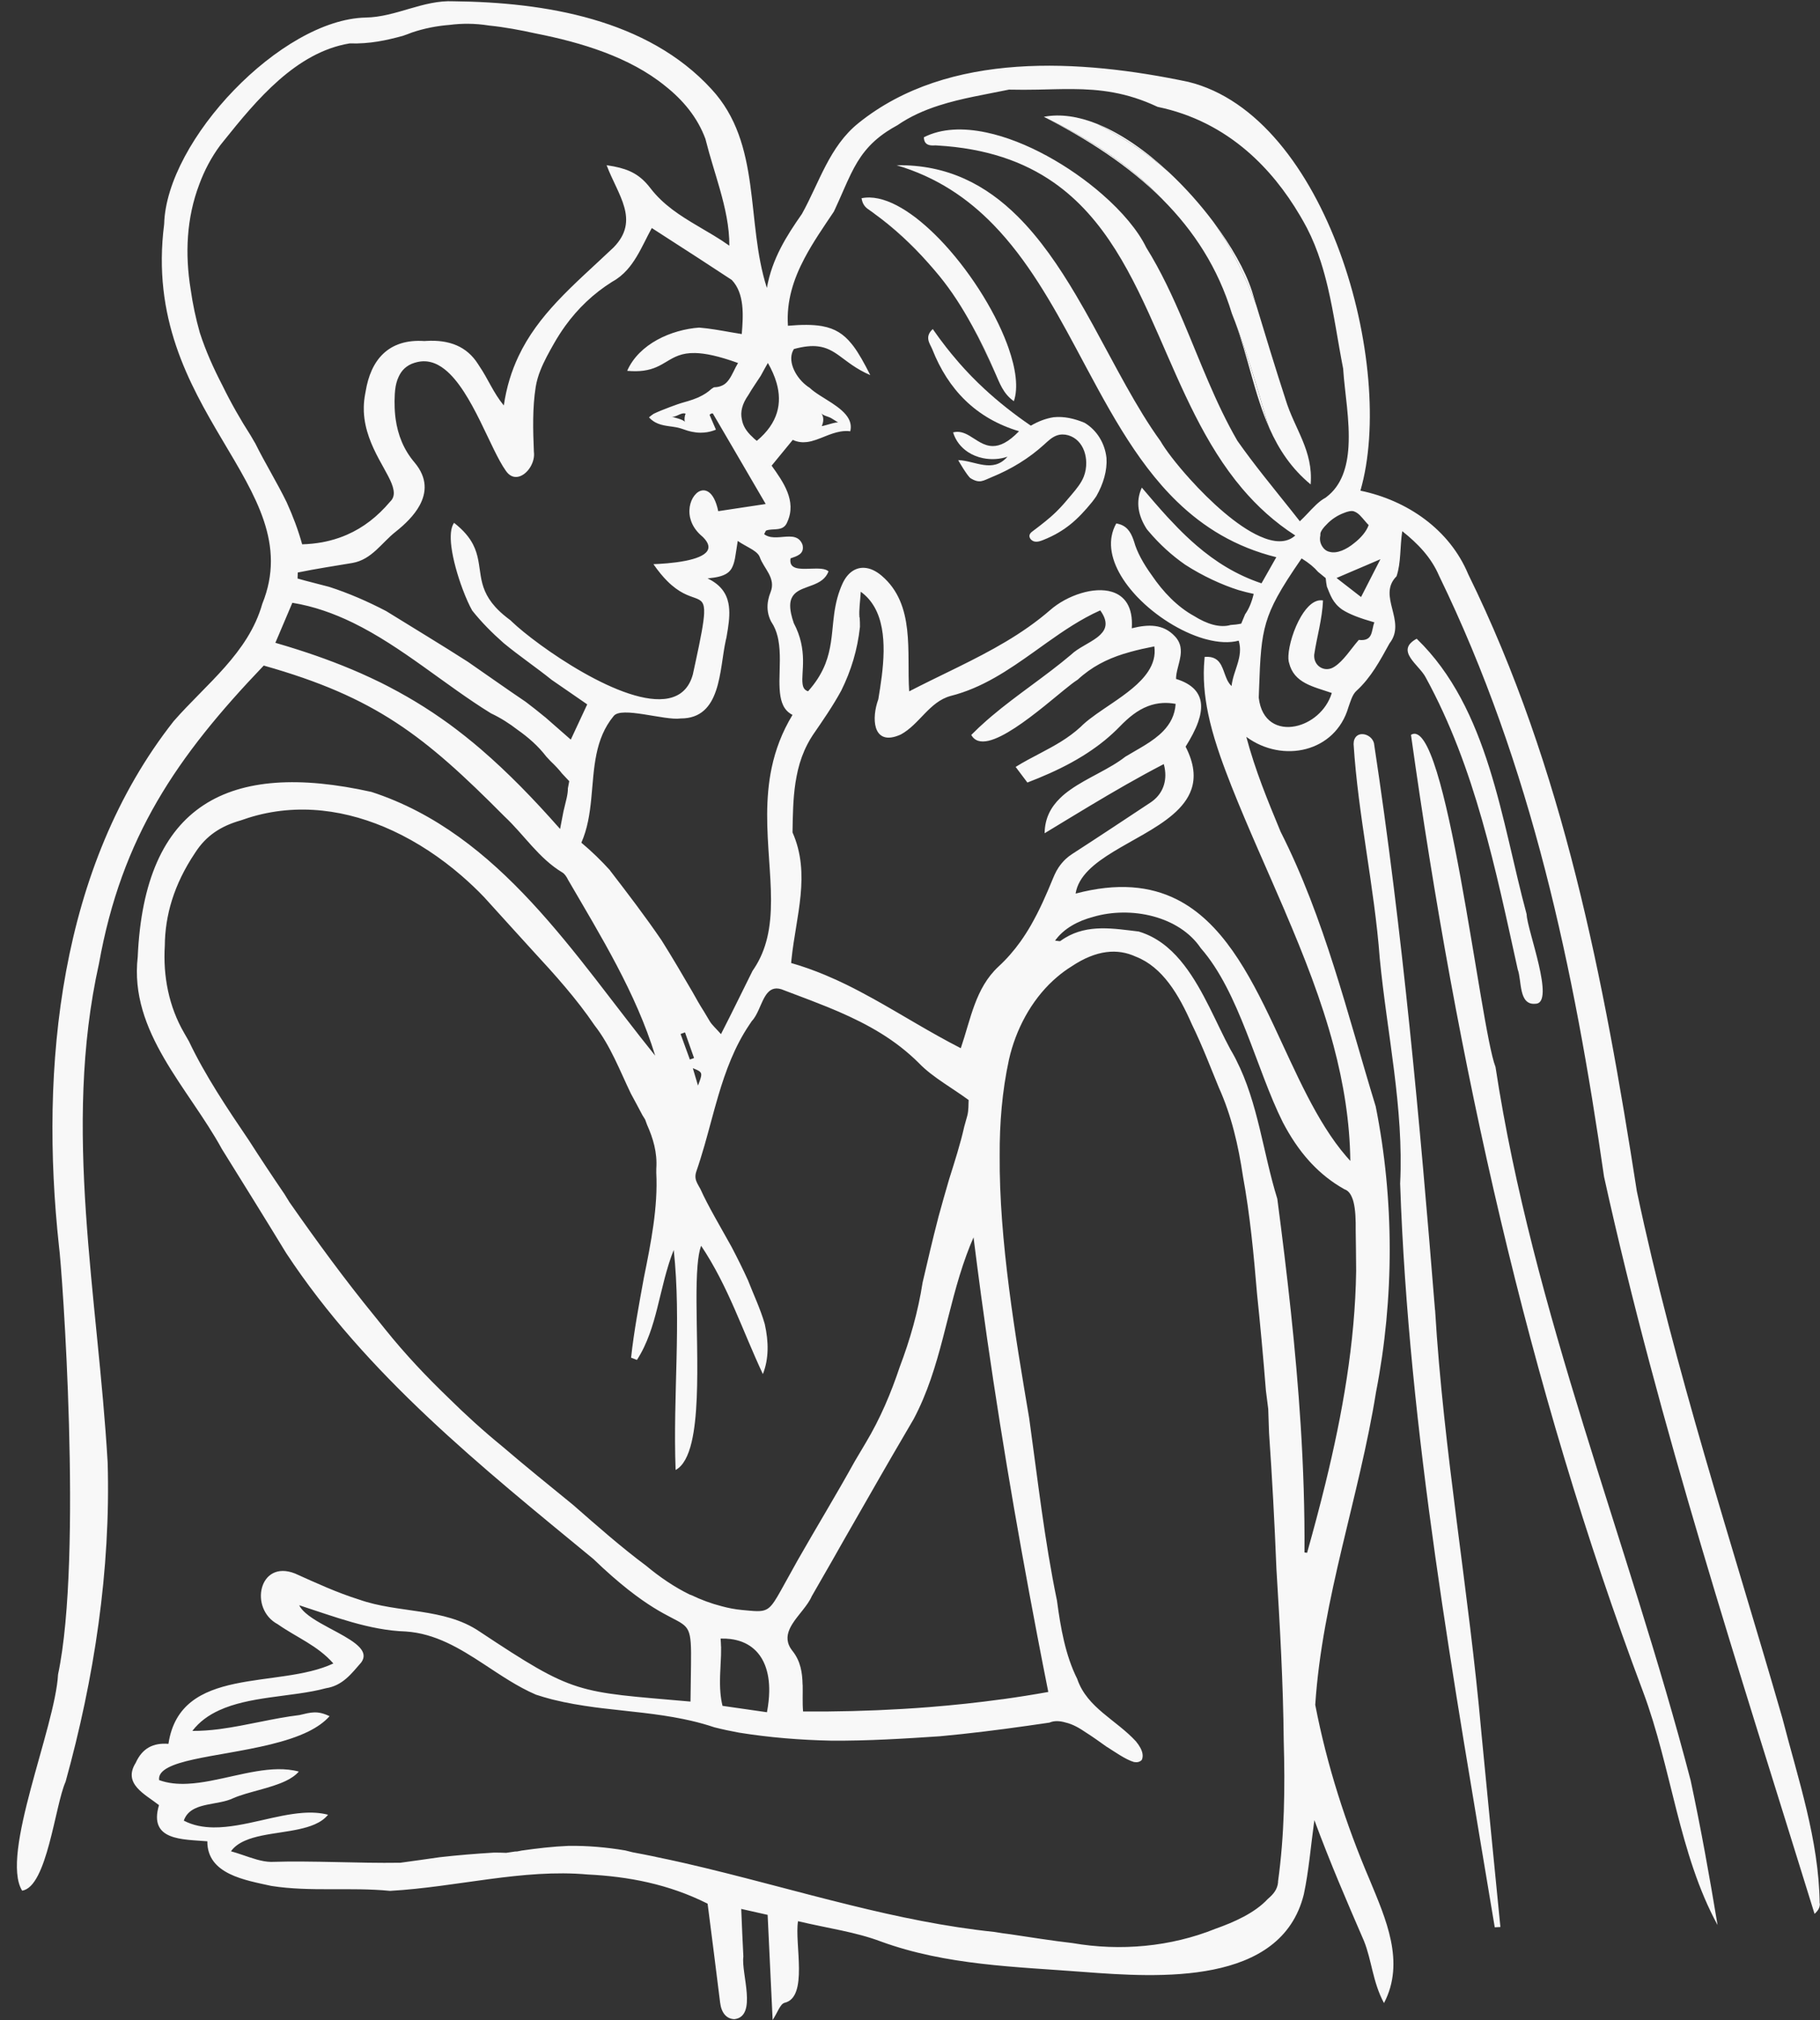 <?xml version="1.0" encoding="UTF-8" standalone="no"?><svg xmlns="http://www.w3.org/2000/svg" xmlns:xlink="http://www.w3.org/1999/xlink" data-name="Layer 1" fill="#f8f8f8" height="500.4" preserveAspectRatio="xMidYMid meet" version="1" viewBox="22.5 -0.3 450.9 500.4" width="450.9" zoomAndPan="magnify"><rect x="22.5" y="-0.3" width="450.9" height="500.4" fill="#333333" stroke="none"/><path d="m194.13,245.46c.9,1.63,1.83,3.25,2.84,4.84.47.79.94,1.59,1.42,2.38.56.94,1.44,1.68,2.78,3.2,3.02-5.89,5.2-10.44,7.82-15.68.14-.19.27-.39.4-.59,1.57-2.38,2.6-4.92,3.23-7.59,1.42-5.93.95-12.49.47-19.42-.5-7.28-1-14.98.65-22.75.92-4.33,2.51-8.69,5.15-13.04-.82-.41-1.43-.96-1.89-1.63-1.15-1.67-1.36-4.08-1.35-6.78.01-3.25.35-6.92-.28-10.22-.04-.24-.1-.47-.15-.7,0-.03-.01-.05-.02-.08-.31-1.26-.78-2.45-1.49-3.52-.05-.07-.09-.14-.13-.21-.78-1.52-1.02-3.1-.81-4.71.03-.23.07-.46.12-.69.13-.61.32-1.23.56-1.84,1.42-3.52-1.68-5.86-2.66-8.68-.18-.51-.56-.95-1.08-1.35-.21-.16-.43-.32-.68-.48-.61-.39-1.31-.76-2.02-1.16-.57-.32-1.15-.66-1.69-1.04,0,0,0,.02,0,.03-.28,1.65-.44,3.02-.66,4.18-.01.06-.02.13-.04.19,0,.02,0,.04-.01.06-.16.77-.35,1.44-.63,2,0,.01-.01.02-.02.04-.04.08-.09.17-.13.25,0,0,0,0,0,.01-.05.09-.11.17-.16.26-.01.02-.03.03-.04.05-.05.07-.1.14-.15.2-.03.03-.06.06-.09.1-.04.05-.08.09-.12.14-.04.04-.08.07-.11.11-.04.04-.08.08-.12.11-.04.03-.08.07-.13.1-.04.03-.09.07-.13.1-.04.03-.08.05-.12.08-.05.04-.11.07-.16.11-.02.01-.05.03-.07.04-.96.56-2.35.91-4.4,1.1-.06,0-.12.01-.18.02,0,0,0,0,0,0h0c3.23,1.54,4.66,3.68,5.16,6.14.41,1.98.21,4.15-.13,6.37-.11.7-.23,1.4-.35,2.1-.06.23-.11.48-.17.72-1.62,7.39-1.1,19.41-11.19,19.36-1.96.29-5.68-.5-9.13-1.03-3.38-.52-6.49-.8-7.45.42-2.35,2.85-3.56,6.04-4.26,9.39-1.51,7.16-.71,15.07-3.75,21.99,2.55,2.12,4.91,4.44,7.15,6.9,4.38,5.69,8.74,11.39,12.78,17.31,2.66,4.23,5.18,8.55,7.68,12.82Z" fill="none"/><path d="m355.54,294.27c-3.18-1.78-5.86-3.94-8.16-6.38-.18-.19-.36-.38-.53-.57-2.62-2.89-4.74-6.16-6.58-9.65-6.6-13.19-10.74-32.19-20.32-43.12-5.33-7.94-17.31-10.5-26.68-7.74-3.77,1-7.26,2.86-9.42,5.88,0,0,0,0,0,0,.17.01.32.03.45.05.47.06.74.13.88.03.38-.27.76-.52,1.14-.76,5.73-3.46,12.1-2.3,18.25-1.58.62.18,1.22.4,1.8.64,3.83,1.58,6.9,4.35,9.49,7.73,4.8,6.25,8,14.5,11.43,20.83.38.63.73,1.27,1.08,1.92.04.07.08.13.11.2.09.17.16.34.25.51,5.42,10.62,6.66,23.03,10.18,34.37,2.43,18.6,4.6,37.32,5.79,56.08.66,10.5,1.02,21.01.94,31.51h0c.22.03.44.06.65.08,1.59-5.66,3.12-11.37,4.53-17.13,4.23-17.27,7.38-34.91,7.62-52.67,0,0,0,0,0,0-.04-4.22-.06-7.47-.11-10,.03-2.64-.05-5.22-.56-7.16-.05-.17-.09-.34-.15-.51,0-.01,0-.02-.01-.04-.03-.08-.06-.15-.08-.23-.42-1.16-1.05-1.99-1.98-2.3Z" fill="none"/><path d="m158.85,188.19c-.34-.37-.68-.73-1.02-1.09-2.02-2.64-4.46-4.77-7.12-6.64-1.99-1.55-4.15-2.93-6.61-4.09-11.38-7.01-22.04-16.49-34.16-22.42-4.74-2.32-9.71-4.09-15.03-4.95-1.26,2.97-2.38,5.61-3.65,8.6-.18.43-.37.86-.56,1.31.21.06.42.13.64.19,6.59,1.92,12.58,4.01,18.12,6.33.03.01.05.02.08.03.73.31,1.45.62,2.16.93.09.04.18.08.27.12.67.3,1.33.6,1.98.9.13.06.26.12.39.18.67.31,1.33.63,1.99.95.11.05.23.11.34.16.6.29,1.18.6,1.77.9.17.09.34.17.5.26.62.32,1.24.66,1.85.99.13.07.25.13.38.2.62.34,1.22.68,1.83,1.03.12.07.24.13.36.2.57.33,1.14.67,1.7,1,.15.09.3.18.45.27.5.3.99.61,1.49.92.21.13.42.26.63.39.5.32,1,.65,1.49.97.2.13.39.25.59.38.53.35,1.06.72,1.58,1.08.16.11.31.21.47.32.5.35.99.7,1.48,1.05.18.13.37.26.55.39.48.35.95.7,1.42,1.06.19.15.39.29.58.44.38.29.76.59,1.13.88.28.22.57.44.85.66.25.2.5.41.75.61.41.33.81.65,1.22.99.14.12.28.24.42.35.51.43,1.03.86,1.54,1.3.04.04.08.07.12.11,6.45,5.56,12.75,12,19.42,19.57.29-1.52.57-2.95.83-4.32.59-2.58,1.12-4.25,1.1-5.73.12-.61.23-1.2.34-1.78-.61-.64-1.21-1.28-1.8-1.92-.67-.88-1.59-1.87-2.86-3.08Z" fill="none"/><path d="m338.72,388.3c-.45-11.26-1.05-22.5-1.83-33.73-.08-1.96-.14-3.91-.2-5.86-.21-1.53-.4-3.06-.58-4.6-.63-7.97-1.36-15.94-2.19-23.89-.82-9.8-1.74-19.6-3.5-29.19-1.13-7.56-2.82-15-6.01-22.04,0,0,0,0,0-.01-1.84-4.44-3.98-10.12-6.63-15.54-3.23-7.35-7.27-14.21-13.93-16.79-4.44-2.04-9.69-1.73-15.96,2.48-1.21.75-2.34,1.59-3.41,2.49-.19.16-.38.33-.56.49-.16.14-.33.29-.49.43-5.51,5.06-9.29,12.18-10.97,19.61-1.71,7.9-2.33,15.81-2.3,23.73-.17,21.02,3.92,45.06,7.31,65.12,2.09,15.09,3.79,30.26,6.88,45.15.91,6.82,2.1,13.6,5.03,19.43.01.03.02.07.03.1,2.46,7.05,9.62,10.03,14.5,15.34.86,1.05,1.47,2.1,1.63,3.07,0,0,0,0,0,0,.09.54.04,1.06-.18,1.54-.48.51-1.15.64-1.94.51-2.04-.59-4.99-2.68-6.48-3.61-.1-.06-.19-.12-.29-.17-1.64-1.17-3.37-2.42-5.09-3.51-1.62-1.11-3.28-2.08-5.1-2.5-1.44-.42-2.79-.48-3.97.03h0c-1.87.26-3.74.54-5.61.81-7.14,1.01-14.32,1.91-21.51,2.57-8.96.59-17.98,1.16-26.97,1.09-7.64-.15-15.27-.76-22.84-1.99-2.04-.38-4.07-.81-6.1-1.32-1.89-.64-3.81-1.17-5.75-1.62-.04-.01-.09-.02-.13-.03-.6-.14-1.2-.26-1.8-.39-6.54-1.35-13.3-1.87-19.98-2.67-.22-.03-.43-.05-.65-.08-.42-.05-.84-.11-1.26-.16-3.48-.46-6.92-1.04-10.3-1.88-.22-.06-.44-.11-.66-.17-.56-.15-1.11-.3-1.66-.46-.63-.19-1.27-.38-1.9-.59-.05-.02-.1-.03-.14-.05-4.53-1.94-8.67-4.79-12.85-7.53-5.98-3.92-12.04-7.62-19.39-8.1-9.04-.3-17.82-3.74-26.38-6.5h0c.33.66.88,1.3,1.58,1.92,1.96,1.72,5.1,3.28,7.95,4.83,2.26,1.23,4.33,2.45,5.49,3.74,1.03,1.15,1.32,2.35.37,3.66-.01.02-.02.04-.04.05-2.4,2.74-4.56,5.71-8.74,6.36-4.18,1.14-9.17,1.6-14.09,2.31-4.35.63-8.66,1.46-12.34,3.15-2.61,1.2-4.9,2.82-6.65,5.11,2.23.01,4.44-.16,6.65-.44.11-.01.22-.03.34-.05,6.52-.87,13-2.65,19.55-3.44,2.86-.67,4.42-1.19,7.46.28-1.32,1.5-3.12,2.74-5.24,3.79-5.4,2.66-12.91,4.07-19.75,5.29-6.23,1.1-11.91,2.03-14.94,3.62-1.61.83-2.48,1.83-2.3,3.13,0,0,0,0,0,0,0,0,0,0,0,0,2.21.81,4.61,1.02,7.12.9,3.67-.18,7.55-1.1,11.43-1.96,3.7-.82,7.39-1.59,10.87-1.64,1.79-.02,3.53.14,5.19.59,0,0,0,0,0,0-.79.93-1.9,1.67-3.2,2.3-3.92,1.89-9.54,2.74-13.07,4.3-1.86.9-4.3,1.14-6.54,1.62-1.05.22-2.05.5-2.93.93-1.25.61-2.25,1.52-2.76,3.01h0s.01,0,.02,0c2.28,1.18,4.76,1.64,7.35,1.67,3.81.04,7.86-.85,11.88-1.76,3.45-.78,6.88-1.58,10.13-1.83,2.22-.17,4.36-.08,6.36.45-.82,1.03-1.95,1.79-3.27,2.37-2.36,1.04-5.34,1.53-8.35,1.99-3.21.49-6.45.96-8.97,2.07-1.44.63-2.64,1.46-3.46,2.62.93.26,1.82.55,2.68.84,2.58.87,4.89,1.74,7.22,1.79,5.31-.16,10.66-.07,16,.04,5.37.11,10.72.25,16.02.17.02,0,.03,0,.05,0,3.26-.42,6.51-.92,9.77-1.37,4.46-.51,8.93-.88,13.41-1.14,1.01,0,2.02.01,3.04.06.73-.11,1.47-.22,2.2-.33.17,0,.35-.02.52-.02.38-.08.76-.14,1.13-.22,3.85-.55,7.69-1,11.54-1.16,4.71-.07,9.41.34,14.1,1.13.61.14,1.22.29,1.84.46,1.85.34,3.69.7,5.52,1.08.13.03.27.06.4.1,2.26.46,4.51.95,6.76,1.46,13.82,3.16,27.47,7.07,41.23,10.44,11.77,2.89,23.62,5.39,35.73,6.65,1.29.24,2.6.41,3.91.57,5.15.78,10.3,1.61,15.44,2.19,11.85,2.05,24.32.92,35.4-3.55,4.56-1.61,9.75-3.9,12.95-7.37,1.41-1.2,2.41-2.36,2.57-4.25,1.6-11.62,1.76-23.27,1.42-34.93-.13-14.18-.94-28.39-1.81-42.58Z" fill="none"/><path d="m97.33,134.51c1.71-.05,3.35-.21,4.92-.5.66-.12,1.31-.27,1.95-.43,1.47-.37,2.88-.85,4.22-1.44,4.06-1.77,7.58-4.51,10.66-8.15,0,0,.01-.01.02-.02.72-.67.98-1.46.93-2.37,0-.08-.02-.17-.03-.26,0-.09-.01-.17-.03-.26-.33-2.04-1.99-4.61-3.65-7.72-1.75-3.3-3.51-7.2-3.71-11.71-.02-.38-.02-.76-.01-1.15,0-.01,0-.03,0-.04.02-1.08.14-2.2.37-3.35.03-.16.05-.32.09-.48.62-3.84,2.01-7.11,4.37-9.34,2.36-2.23,5.68-3.42,10.17-3.13.18-.01.35-.02.53-.03,2.75-.16,5.3.16,7.51,1.12,2.09.91,3.88,2.4,5.26,4.61.09.14.18.27.27.42,2.27,3.31,3.49,6.63,6.12,9.84.67-4.58,1.94-8.58,3.64-12.19,2.42-5.11,5.74-9.44,9.54-13.52,4.25-4.55,9.11-8.78,14.03-13.45,6.59-6.77,1.02-12.95-1.74-20.35.63.09,1.22.19,1.79.3,3.97.78,6.55,2.11,9.06,5.39,3.21,4.19,7.42,6.84,11.77,9.4,2.61,1.54,5.26,3.05,7.78,4.84.04-4.66-1.03-9.37-2.36-14.05-1.14-4.03-2.46-8.03-3.45-11.97-.04-.14-.07-.28-.11-.42-1.97-5.35-5.59-9.68-10.05-13.18-8.71-7.07-20.65-10.71-31.99-12.94-3.82-.84-7.67-1.56-11.54-1.96-3.65-.58-6.85-.54-9.81-.16-3.14.26-6.26.85-9.34,1.89-.74.3-1.48.56-2.23.82-4.03,1.09-8.19,2.03-13.18,1.87-13.26,2.18-23.09,14.03-31.2,24.15-.29.36-.57.71-.85,1.06-2.24,3.03-3.94,6.28-5.2,9.68-3.18,8.34-3.57,17.24-2.14,26.07.51,3.62,1.29,7.21,2.26,10.68,1.47,4.55,3.42,8.87,5.61,13.09,2.12,4.34,4.5,8.51,7,12.4.37.62.73,1.25,1.09,1.87,2.46,4.94,5.4,9.69,7.81,14.65,1.52,3.36,2.84,6.81,3.83,10.4Z" fill="none"/><path d="m159.15,168.08c-3.85-3.1-8.05-5.94-11.9-9.11-2.84-2.5-5.5-5.17-7.83-8.1,0,0,0-.01,0-.02-.68-1.19-1.55-3.11-2.38-5.34-1.21-3.25-2.35-7.17-2.76-10.46-.31-2.52-.19-4.67.67-5.88,0,0,.01.01.02.02,2.4,1.88,3.82,3.66,4.7,5.37,1.36,2.66,1.44,5.19,1.89,7.79.42,2.45,1.16,4.95,3.63,7.68.77.85,1.71,1.72,2.85,2.61.3.24.61.47.93.71.08.08.17.17.26.26,3.01,2.9,10.03,8.28,17.68,12.62,7.53,4.28,15.67,7.54,21.17,6.41,2.9-.59,5.07-2.4,6.03-5.92.23-1.05.44-2.02.64-2.95,1.35-6.26,2.05-9.92,2.15-12.13.13-2.78-.67-3.29-2.27-3.87-1.57-.57-3.9-1.21-6.85-4.16-1.07-1.07-2.22-2.43-3.44-4.2,1.55-.05,4.94-.22,7.96-.83,2.42-.48,4.6-1.24,5.38-2.43.58-.88.39-1.99-1.02-3.4-.02-.02-.04-.04-.06-.06-.18-.15-.35-.3-.51-.45-1.26-1.14-2.05-2.4-2.46-3.65-.05-.14-.08-.28-.12-.42-.02-.09-.06-.19-.08-.28-.55-2.47.26-4.79,1.52-5.97.06-.05.11-.11.17-.16,0,0,0,0,0,0,.87-.71,1.91-.89,2.88-.23.97.65,1.86,2.14,2.4,4.76,1.94-.29,3.82-.58,5.74-.87.96-.15,1.93-.29,2.93-.44,1-.15,2.03-.31,3.09-.47-1.14-1.96-2.27-3.89-3.38-5.79-.55-.95-1.1-1.89-1.65-2.83-1.09-1.88-2.18-3.73-3.25-5.57-.54-.92-1.07-1.84-1.61-2.75-1.07-1.83-2.13-3.65-3.2-5.47-.22-.13-.64.11-.82.33.25.58.5,1.16.76,1.77s.53,1.23.82,1.9c-.76.31-1.51.51-2.23.63-.54.09-1.08.12-1.61.12-.35,0-.7-.03-1.04-.06-.34-.04-.68-.09-1.02-.16-.84-.17-1.67-.42-2.48-.73-.16-.06-.33-.11-.5-.16-.33-.1-.68-.17-1.03-.24-.52-.09-1.06-.16-1.6-.24-.95-.13-1.91-.29-2.82-.65-.23-.09-.46-.2-.69-.32-.17-.09-.33-.19-.49-.3-.38-.26-.74-.56-1.08-.94,0,0,0,0,0,0h0c.37-.33.76-.61,1.16-.88,2.1-1.03,6.33-2.51,6.78-2.64,0,0,0,0,0,0,.61-.17,1.22-.34,1.82-.53.77-.23,1.52-.5,2.26-.81.06-.02.11-.04.17-.07,0,0,0,0,.01,0,.08-.04.16-.08.24-.12,1.09-.51,2.12-1.16,3.07-2.02.14-.09.28-.19.43-.28.07-.04.13-.07.2-.1.82-.02,1.49-.18,2.04-.46.02,0,.04-.01.06-.02.02,0,.04-.03.06-.04.02-.01.04-.02.06-.03.44-.22.82-.57,1.14-.95.07-.09.14-.18.21-.27.04-.05.08-.09.11-.14,0,0,.01-.02.02-.03.84-1.17,1.38-2.7,2.23-4.07-4.82-1.74-8.15-2.41-10.63-2.47-3.4-.08-5.21,1.01-7.07,2.13-1.56.93-3.15,1.89-5.72,2.24-1.13.15-2.46.18-4.05.04,2.95-6.71,10.97-10.21,17.83-10.71,2.61.21,5.19.69,7.86,1.15.89.16,1.79.31,2.7.45.38-4.63.72-10.03-2.47-13.4-5.46-3.6-10.98-7.15-16.72-10.86-1.03-.66-2.05-1.32-3.1-2-.03.05-.05.1-.08.15-.61,1.12-1.17,2.26-1.75,3.39-1.24,2.45-2.52,4.83-4.28,6.8-1.03,1.15-2.23,2.16-3.69,2.96-4.67,2.94-8.49,6.6-11.61,10.9-1.04,1.43-2,2.94-2.88,4.5-1.18,2.09-2.4,4.27-3.29,6.51-.13.34-.26.67-.38,1.01-.24.68-.44,1.36-.59,2.05-.08.34-.15.69-.2,1.03-.84,5.28-.68,10.76-.46,16.13.04.28.05.56.04.84-.05,1.29-.59,2.6-1.39,3.6-1.51,1.9-3.91,2.72-5.6.25-1.9-2.66-3.96-7.47-6.36-12.31-2.49-5.03-5.34-10.09-8.77-12.8-2.19-1.73-4.6-2.5-7.3-1.68-.06.02-.12.03-.19.05-1.03.31-1.86.81-2.52,1.43-.6.56-1.05,1.25-1.4,2-.24.5-.44,1.03-.58,1.6-.06.25-.12.51-.17.77-.11.62-.19,1.27-.22,1.93-.06,1.17-.08,2.33-.03,3.47.01.31.03.62.05.92.05.61.11,1.22.19,1.82.55,3.91,1.97,7.57,4.71,10.78,3.19,3.81,2.96,7.44,1.22,10.62-1.36,2.48-3.62,4.68-5.9,6.48-3.49,2.71-5.92,6.92-10.75,7.76-.97.16-1.94.32-2.91.48-2.42.4-4.84.79-7.25,1.23-1.13.2-2.25.42-3.37.65-.02.5-.03,1-.05,1.49,2.55.73,5.22,1.37,7.85,2.07,4.88,1.58,9.56,3.63,14.11,6,6.73,4.18,13.56,8.26,20.24,12.56,4.8,3.31,9.55,6.69,14.32,9.91,1.61,1.22,3.2,2.48,4.76,3.76,2.13,1.86,4.25,3.72,6.38,5.59,1.45-3.12,2.81-6.02,4.07-8.73-2.88-2.01-5.85-4.01-8.79-6.06Z" fill="none"/><path d="m195.41,268.58c.77-2.05,1.05-2.82.55-3.36-.08-.08-.17-.16-.28-.23-.34-.22-.84-.43-1.55-.72h0c.23.76.43,1.46.64,2.16.21.7.41,1.39.64,2.14Z" fill="none"/><path d="m192.18,255.41c-.37.13-.73.26-1.1.39.77,2.11,1.54,4.22,2.3,6.32.35-.12.69-.25,1.04-.37-.75-2.12-1.49-4.23-2.24-6.35Z" fill="none"/><path d="m221.42,423.63c8.15.06,16.36-.14,24.56-.63,2.23-.13,4.46-.29,6.69-.46,6.08-.48,12.14-1.13,18.16-1.96.02,0,.05,0,.07,0,3.78-.52,7.54-1.12,11.27-1.79-.93-4.67-1.83-9.33-2.73-13.98-2.67-13.97-5.19-27.93-7.52-41.95-2.33-14.02-4.48-28.11-6.41-42.36-.64-4.75-1.27-9.51-1.86-14.3,0,0,0,0,0,0h0c-.61,1.4-1.18,2.82-1.7,4.23-5.04,13.7-6.26,27.84-13.15,40.8-.14.24-.28.49-.43.73-1.64,2.78-3.26,5.57-4.88,8.36-.96,1.66-1.92,3.32-2.88,4.99-3,5.22-5.98,10.45-8.98,15.67-.99,1.73-1.97,3.46-2.95,5.2-1.7,2.97-3.39,5.94-5.11,8.9-1,2.32-3.35,4.53-4.8,6.85-.1.16-.19.32-.28.48-.04.07-.07.14-.11.2-.05.09-.1.19-.15.28-.04.07-.07.15-.1.22-.03.07-.06.13-.09.2-.72,1.68-.74,3.43.74,5.31,0,.01.02.02.03.03,0,0,.01.02.02.02,2.01,2.54,2.41,5.39,2.47,8.34.05,2.19-.09,4.43.1,6.63Z" fill="none"/><path d="m223.83,181.7c-.51.76-.95,1.53-1.36,2.31-1.06,2.04-1.82,4.17-2.34,6.35-.23.98-.42,1.96-.58,2.96,0,.03-.01.06-.02.09-.01.07-.02.14-.03.21-.6,4.03-.65,8.17-.72,12.22,4.57,10.28.85,20.79-.24,31.33-.04.34-.07.68-.1,1.02,2.91.83,5.7,1.84,8.42,2.97.76.32,1.52.65,2.27.99.14.06.28.12.42.18.48.22.95.45,1.42.67.41.19.82.38,1.22.58,2.23,1.09,4.41,2.25,6.57,3.45,7.2,3.99,14.18,8.43,21.71,12.26,2.49-7.28,3.59-14.84,9.31-20.19,2.09-1.91,3.87-3.98,5.44-6.17.94-1.32,1.81-2.67,2.61-4.07.54-.93,1.05-1.87,1.53-2.83.49-.96.95-1.92,1.41-2.9.45-.98.89-1.96,1.31-2.95.42-.99.84-1.99,1.25-2.99.14-.33.27-.65.42-.96.29-.61.61-1.18.95-1.71.25-.39.53-.75.82-1.09.31-.36.63-.71.99-1.04.47-.43.99-.83,1.56-1.2,6.5-4.22,12.96-8.5,19.43-12.77.57-.38,1.09-.81,1.53-1.29.45-.48.83-1,1.14-1.56.72-1.31,1.06-2.83.96-4.47-.03-.47-.09-.95-.19-1.44-.05-.24-.11-.49-.18-.74-6.34,3.28-12.46,6.84-18.55,10.49-3.66,2.19-7.3,4.42-10.97,6.64,0-.01,0-.03,0-.04.05-3.73,1.58-6.46,3.85-8.67.76-.74,1.62-1.42,2.52-2.07,4.25-3.01,9.75-5.12,13.63-8.18,3.18-1.93,6.87-3.71,9.41-6.37,1.68-1.76,2.86-3.89,3.05-6.71h0c-1.11-.2-2.16-.27-3.16-.22-.33.02-.66.05-.98.09-.64.08-1.25.22-1.85.4-.3.09-.59.19-.88.3-.65.25-1.27.55-1.88.89-1.21.69-2.34,1.55-3.42,2.53-.54.49-1.07,1-1.59,1.54-1.2,1.24-2.45,2.39-3.76,3.46-.43.36-.87.7-1.32,1.04-1.33,1.02-2.72,1.96-4.14,2.84-.95.59-1.91,1.15-2.9,1.69-3.44,1.88-7.08,3.46-10.85,4.92-.25-.33-.49-.65-.73-.97-.48-.63-.94-1.26-1.43-1.9-.24-.32-.49-.65-.75-1,2.04-1.27,4.11-2.34,6.16-3.42,3.47-1.83,6.87-3.67,9.92-6.47.2-.2.41-.41.63-.61,1.9-1.74,4.53-3.45,7.19-5.26,3.47-2.36,6.97-4.88,8.94-7.9,1.22-1.86,1.86-3.9,1.52-6.19-2.05.4-4.02.84-5.92,1.36-.61.17-1.21.34-1.8.53,0,0,0,0-.01,0-4.08,1.3-7.82,3.18-11.25,6.35-.03.02-.08.05-.11.07-1.62,1.02-4.7,3.7-8.23,6.54-4.6,3.7-9.96,7.65-13.76,8.53-1.9.43-3.42.09-4.27-1.45,1.23-1.25,2.52-2.45,3.83-3.6.4-.35.81-.71,1.22-1.05,6.32-5.35,13.35-9.88,19.69-15.24,1.66-1.62,4.5-2.77,6.44-4.26.3-.23.58-.46.82-.71,1.45-1.44,1.93-3.25-.05-5.99-1.21.54-2.4,1.14-3.56,1.77-4.46,2.44-8.61,5.48-12.8,8.47-6.39,4.56-12.88,8.99-20.72,10.96-5.28,1.45-7.7,7.03-12.32,9.54-3.58,1.62-5.45.54-6.15-1.6,0-.03-.02-.05-.03-.07,0-.01,0-.02,0-.03-.58-1.93-.25-4.66.6-7.03.56-3.44,1.26-7.68,1.31-11.87.05-3.93-.48-7.8-2.24-10.91-.84-1.48-1.95-2.79-3.42-3.85-.14,2.49-.49,4.45-.32,6.37.06.78.08,1.55.07,2.31-.62,5.68-2.18,10.83-4.64,15.79-2.07,3.8-4.58,7.43-7.02,10.97Z" fill="none"/><path d="m188.71,102.85c.47.17,3.32.79,3.44,1.38-.14-.69-.08-1.42.19-2.08-1.21-.4-2.45,1.12-3.63.7Z" fill="none"/><path d="m201.2,397.57c1.65.44,3.34.77,5.1.94,1.14.11,2.08.2,2.87.25.26.02.51.03.75.03,2.81.04,3.6-.86,5.92-5.02,1.39-2.54,2.81-5.07,4.22-7.6,4.67-8.18,9.6-16.27,14.15-24.51.91-1.53,1.81-3.07,2.73-4.6,3.58-5.99,6.24-12.29,8.4-18.76,2.55-6.7,4.53-13.62,5.66-20.89,1.24-5.28,2.45-10.58,3.82-15.82.03-.14.07-.27.1-.41.85-3.11,1.74-6.22,2.64-9.32,1.36-4.35,2.78-8.73,3.77-13.11.24-.87.49-1.74.73-2.61.4-1.43.28-3,.35-3.93,0,0,0,0,0-.01-2.08-1.51-4.15-2.84-6.12-4.18-2.31-1.57-4.47-3.15-6.29-5.05-.69-.69-1.39-1.34-2.11-1.97-6.02-5.32-13.1-8.84-20.42-11.83-1.45-.59-2.92-1.17-4.39-1.73-2.11-.81-4.23-1.6-6.34-2.4-3.89-1.75-4.94,1.72-6.33,4.77-.48,1.07-1.01,2.09-1.71,2.82-.23.32-.44.65-.66.98-3.62,5.39-5.84,11.4-7.67,17.58-1.21,4.09-2.26,8.25-3.43,12.35-.62,2.17-1.28,4.33-2.03,6.45-.37,1.17-.14,2.03.26,2.83.24.48.53.94.79,1.43,0,0,0,0,0,0,1.88,4.19,4.83,9.12,7.73,14.35,1.42,2.72,2.8,5.47,4.06,8.26,1.32,3.42,3.08,7.09,4.15,10.83.99,4.37,1.05,8.58-.47,12.39-5.12-10.92-8.53-21.67-15.3-31.79-.44,1.21-.72,2.91-.89,4.97-.43,5.1-.2,12.38-.1,19.85.12,8.74.08,17.74-1.36,23.82-.81,3.4-2.06,5.89-3.97,6.9-.69-18.56,1.46-36.54-.46-54.49-.44,1.1-.84,2.21-1.2,3.35,0,.01,0,.02-.01.04-.06.19-.11.37-.17.56-.3.98-.58,1.98-.85,2.98-.66,2.5-1.23,5.03-1.87,7.53-.55,2.17-1.16,4.31-1.91,6.38-.2.56-.42,1.11-.65,1.66-.46,1.1-.97,2.17-1.54,3.2-.29.52-.59,1.03-.92,1.53-.48-.19-.97-.37-1.45-.56.72-6.64,1.97-13.2,3.16-19.75,1.78-8.72,3.52-17.5,3.08-26.07,0-.35.01-.7.01-1.05.26-3.93-.78-7.43-2.28-10.78-.16-.44-.31-.89-.49-1.33-.23-.35-.45-.72-.67-1.08-.92-1.79-1.91-3.56-2.86-5.34-2.78-5.78-5.03-11.81-8.99-16.9,0,0,0,0,0,0-4.46-6.56-9.82-12.54-15.27-18.43-4.01-4.46-8.09-8.87-12.1-13.33-1.76-1.84-3.62-3.61-5.57-5.29-5.15-4.46-10.91-8.31-17.04-11.15-11.17-5.19-23.58-7.05-35.81-3.2-.61.19-1.23.4-1.84.62-2.5.7-4.67,1.65-6.57,2.99-1.83,1.28-3.4,2.92-4.77,5.04,0,.01-.01.02-.02.03-5.25,7.83-7.43,15.49-7.49,22.98-.46,7.54.99,15.09,4.81,21.65.39.69.79,1.37,1.18,2.06,3.99,8.41,9.47,16.59,14.88,24.56,2.86,4.46,5.79,8.89,8.78,13.26.42.67.83,1.33,1.23,2,6.75,9.65,13.72,19.21,21.19,28.34.86,1.07,1.71,2.14,2.58,3.21,4.84,6.04,10.13,11.64,15.68,16.97,4.22,4.16,8.6,8.15,13.21,11.91,5.78,4.93,11.69,9.73,17.59,14.53,5.94,5.19,11.86,10.42,18.13,15.1,3.38,2.82,6.99,5.28,10.87,7.17.02.01.05.03.07.04.08.04.16.07.24.1,2.38,1.14,4.86,2.07,7.46,2.73Z" fill="none"/><path d="m351.19,144.98c-.13-.64-.22-1.34-.29-2.1-.65-.53-1.28-1.04-1.9-1.55-.92-1.07-2.2-2.18-4.07-3.33-2.65,3.84-4.59,6.83-6.04,9.5-2.48,4.56-3.48,8.12-3.98,13.2-.27,2.72-.4,5.88-.53,9.85-.02.63-.04,1.27-.07,1.94.68,5.98,4.84,7.93,9.06,7.08,3.79-.76,7.61-3.76,9-8.12.01-.04.03-.08.04-.12h0c-4.63-1.6-9.37-2.42-10.59-7.47-.03-.12-.07-.23-.09-.35-.08-.39-.1-.87-.07-1.42.12-2.58,1.33-6.68,3.13-9.72,1.5-2.53,3.4-4.33,5.44-3.95-.09,2.3-.48,4.59-.93,6.87-.43,2.2-.92,4.38-1.25,6.56-.21,2.84,2.69,4.55,5.03,2.96,2.19-1.39,4.18-4.52,5.8-6.37.07-.08.15-.17.22-.25,1.9.2,2.66-.45,3.05-1.4.07-.16.12-.32.17-.5.05-.17.09-.35.13-.53.03-.13.06-.26.09-.4.06-.27.11-.53.18-.79s.15-.51.25-.75c-3.64-1.04-6.2-2.01-8-3.18-2.39-1.71-2.91-3.6-3.77-5.68Z" fill="none"/><path d="m363.45,138.65c-.98.42-1.91.82-2.82,1.21-.27.11-.54.23-.8.34-.75.32-1.49.64-2.23.95-.43.19-.87.37-1.31.56-.88.38-1.77.76-2.7,1.16.28.22.56.44.83.65,1.09.84,2.08,1.62,3.06,2.37.49.38.97.75,1.45,1.13.24.19.48.38.73.56h0s0,0,0,0c.61-1.19,1.18-2.31,1.75-3.42.38-.74.76-1.49,1.15-2.25.3-.58.6-1.18.92-1.79.26-.5.52-1.02.8-1.56.06-.11.11-.21.17-.33h0c-.34.15-.67.29-1,.43Z" fill="none"/><path d="m230.17,104.38c-.6-.35-1.18-.74-1.78-1.1-.73-.44-1.97-.58-2.48-1.23.73.92.58,2.21.13,3.2.72-.05,3.67-1.13,4.12-.87Z" fill="none"/><path d="m206.3,103.6c.23,1.45,1.02,2.91,2.66,4.37.4.45.91.81,1.04.92,5.33-4.44,6.31-9.39,4.89-14.35-.47-1.65-1.22-3.31-2.15-4.94-.58,1-1.17,2.11-1.79,3.22-1,1.56-2.12,3.13-3.02,4.69-1.56,2.22-2.05,4.2-1.62,6.08Z" fill="none"/><path d="m200.94,412.75c-.02.35-.03.69-.05,1.04-.03.69-.05,1.39-.06,2.08,0,.36,0,.72,0,1.08.01.67.04,1.33.1,2,.09,1.08.25,2.17.52,3.27,2.8.4,5.46.79,8.21,1.18.92.13,1.85.27,2.8.4.35-1.81.54-3.5.56-5.07.05-2.52-.31-4.72-1.03-6.56-.45-1.15-1.05-2.17-1.78-3.04-.59-.69-1.26-1.29-2.02-1.79-.38-.25-.78-.47-1.2-.67-.84-.4-1.77-.69-2.77-.88-.25-.05-.51-.09-.77-.12-.78-.1-1.6-.14-2.47-.11,0,.03,0,.05,0,.08.06.64.09,1.29.1,1.93,0,.01,0,.03,0,.04.01.68,0,1.36-.02,2.04-.03,1.03-.09,2.06-.14,3.09Z" fill="none"/><path d="m316.04,139.58c-3.32-2.31-6.35-5.08-9.09-8.32-.13-.14-.26-.3-.38-.45-2.12-3.26-2.86-6.78-1.25-10.31,2.11,2.49,4.2,4.94,6.36,7.29.17.18.33.36.5.53.67.72,1.35,1.43,2.03,2.13.69.7,1.38,1.39,2.09,2.06.85.81,1.71,1.59,2.6,2.35,4.6,3.95,9.76,7.24,16.07,9.35h0c.17-.3.34-.6.51-.89.33-.59.66-1.17.98-1.73.32-.56.63-1.11.93-1.64.45-.79.87-1.54,1.25-2.21-10.14-2.52-18.03-7.42-24.58-13.76-10.62-10.28-17.7-24.34-25.1-38.11-5.94-11.04-12.07-21.9-20.4-30.47-6.4-6.58-14.1-11.81-23.99-14.74,12.62-.21,22.17,4.89,30,12.67,5.53,5.49,10.2,12.32,14.48,19.57,5.82,9.83,10.92,20.42,16.5,29.47,1.43,2.32,2.89,4.54,4.4,6.62,1.18,2.07,3.88,5.63,7.31,9.42,5.03,5.58,11.62,11.63,17.29,14.15,3.47,1.56,6.59,1.8,8.79-.2-5.14-3.3-9.43-7.24-13.13-11.6-9.34-11.01-14.92-24.76-20.72-37.97-6.52-14.86-13.32-29.03-26.06-37.9-7.32-5.09-16.59-8.43-28.89-9.13-.1,0-.2-.02-.3-.02-1,.07-2.03.04-2.56-.71-.08-.11-.14-.23-.19-.37-.07-.17-.11-.36-.14-.58-.01-.11-.02-.23-.02-.35,4.35-2.22,9.77-2.4,15.5-1.18,9.82,2.08,20.6,8.26,28.66,15.29,4.96,4.33,8.89,8.98,10.93,13.2,3.63,5.82,6.51,12.04,9.2,18.37,4.24,9.97,7.98,20.2,13.38,29.5,4.19,5.97,8.87,11.6,13.49,17.42.66.83,1.32,1.67,1.98,2.51.63-.59,1.2-1.18,1.74-1.74,1.62-1.7,2.97-3.22,4.64-4.1.06-.05.12-.1.19-.15,3.78-2.85,5.17-7.43,5.48-12.48.4-6.49-.97-13.74-1.3-19.11,0-.08-.01-.16-.02-.24-1.31-6.63-2.24-13.51-3.81-20.18-.51-2.14-1.07-4.26-1.75-6.34-.92-2.86-2.03-5.64-3.42-8.32-.54-1.01-1.09-1.99-1.66-2.97-3.61-6.14-7.96-11.6-13.13-16.04-6.19-5.32-13.55-9.18-22.2-10.97-7.69-3.62-14.28-4.36-21.11-4.41-2.8-.02-5.64.07-8.6.14-2.28.05-4.64.07-7.12,0-5.77,1.2-11.69,2.13-17.3,3.92-3.63,1.16-7.13,2.69-10.35,4.91-.95.51-1.81,1.03-2.61,1.56-4.56,3.03-6.89,6.44-8.87,10.46-1.3,2.63-2.45,5.53-3.96,8.76-.1.21-.2.42-.3.63-2.52,3.76-5.15,7.54-7.25,11.52-2.7,5.11-4.52,10.56-4.11,16.72.03,0,.06,0,.09,0,3.37-.29,6.01-.29,8.19.07.02,0,.05,0,.07.01.07.01.13.03.2.04,3.09.57,5.23,1.92,7.19,4.33.12.15.24.31.36.46.03.04.06.08.1.12,1.37,1.83,2.68,4.19,4.2,7.2-3.5-1.5-5.64-3.34-7.66-4.79-1.62-1.16-3.16-2.06-5.27-2.32-1.59-.2-3.49-.03-5.99.65-1.72,2.66.18,6.65,2.9,8.88.33.27.66.52,1.01.73,1.31,1.26,3.51,2.45,5.53,3.79,1.75,1.16,3.36,2.42,4.15,3.93.47.91.65,1.92.37,3.04-.82-.11-1.62-.07-2.39.06-1.32.21-2.58.69-3.81,1.18-1.53.61-3.02,1.24-4.53,1.43-1.15.14-2.31.03-3.51-.54-1.4,1.7-2.66,3.24-3.94,4.8-.43.52-.86,1.05-1.3,1.59h0c2.89,4.04,6.24,8.74,3.91,13.88-.36.96-.93,1.42-1.6,1.65-.02,0-.05.01-.07.02-.22.07-.44.12-.67.15-.23.03-.46.05-.69.07-.24.02-.49.03-.73.04-.13,0-.26.02-.39.03-.37.03-.73.09-1.06.2-.19.07-.28.45-.55.93.09.07.18.13.28.19,1.69,1.06,4.03.39,5.98.4.5,0,.98.06,1.41.19.78.25,1.43.77,1.83,1.83.24,1,.02,1.67-.44,2.14-.09.09-.18.17-.29.25-.6.45-1.43.72-2.23.99-.17,1.01.09,1.63.62,2.02.7.51,1.88.59,3.17.57,1.73-.03,3.66-.23,4.88.21.29.1.54.24.74.43-.35.92-.9,1.6-1.57,2.12-1.42,1.12-3.35,1.54-4.95,2.24-1.53.67-2.77,1.59-2.96,3.62-.06.69,0,1.53.21,2.51.15.7.36,1.47.67,2.34,1.79,3.36,2.23,6.42,2.28,8.99.04,2.56-.31,4.64-.11,6.04.12.94.48,1.57,1.36,1.83,1.85-2.06,3.09-4.05,3.95-6,.03-.07.06-.14.09-.21.09-.2.17-.4.25-.6,1.42-3.62,1.59-7.08,1.97-10.63.27-2.47.64-4.98,1.6-7.59.18-.5.39-1.01.62-1.53,1.25-2.8,3.27-4.17,5.53-4.01,1.36.09,2.8.74,4.22,1.95,8.38,7.13,6.18,18.94,6.82,28.64,3.47-1.8,7-3.5,10.51-5.22.54-.26,1.07-.53,1.61-.79,8.03-3.96,15.94-8.16,22.82-14.13,2.06-1.81,4.83-3.32,7.65-4.17,2.67-.8,5.4-1.02,7.63-.34,3.14.96,5.29,3.69,4.93,9.03h0c1.03-.26,2.03-.46,3-.56.24-.03.48-.05.72-.06.24-.01.47-.02.71-.02.47,0,.93.03,1.38.09,1.8.24,3.44,1,4.88,2.55.19.21.37.42.52.63.45.64.71,1.28.84,1.94.09.44.12.88.1,1.32-.02.66-.13,1.33-.28,2-.05.22-.1.45-.16.67-.11.45-.23.89-.34,1.34-.22.89-.4,1.77-.41,2.64,4.27,1.32,5.97,3.58,6.19,6.25.11,1.38-.17,2.86-.7,4.39-.71,2.04-1.87,4.14-3.12,6.14,2.17,4.22,2.43,7.65,1.44,10.56-1.62,4.74-6.55,8.09-11.89,11.18-4.98,2.88-10.31,5.54-13.62,8.9-1.68,1.7-2.84,3.58-3.18,5.75,10.39-2.75,18.46-1.87,25.01,1.41,11.12,5.56,17.84,18.01,24.06,31.2,5.5,11.66,10.6,23.91,17.99,32.48.33.38.66.75,1,1.12-.12-9.81-1.69-19.26-4.14-28.49-3.01-11.33-7.34-22.34-12-33.24v-.03c-4.44-10.36-9.15-20.63-13.28-31.02-.96-2.45-1.92-4.95-2.8-7.48-.24-.68-.47-1.37-.69-2.05-.02-.06-.04-.13-.06-.19-.89-2.72-1.66-5.48-2.24-8.26-.94-4.48-1.35-9.03-.91-13.59.02-.16.02-.33.04-.49,2.31-.18,3.39.75,4.09,2.04.13.24.24.49.35.75.2.49.38,1,.57,1.51.1.26.19.53.3.78.08.2.17.4.26.6.28.58.62,1.12,1.1,1.54.11-.98.34-1.91.62-2.83.21-.69.44-1.37.66-2.04.22-.68.42-1.36.57-2.04.1-.46.17-.92.21-1.39s.04-.95,0-1.44c-.05-.49-.14-.99-.29-1.5h0c-2.32.62-5.09.45-8.02-.33-.06-.02-.12-.03-.18-.05-.18-.05-.36-.1-.55-.15-5.64-1.68-11.77-5.52-16.26-10.18,0,0-.01-.01-.02-.02-.12-.13-.25-.26-.37-.39-.07-.08-.14-.15-.21-.23-.06-.07-.12-.13-.18-.2-.13-.14-.26-.28-.38-.43,0,0,0,0-.01-.01-3.64-4.17-5.9-8.88-5.4-13.23.01-.11.03-.23.05-.34.02-.1.03-.21.05-.31.2-1.08.57-2.14,1.14-3.16.36.05.68.14.98.24,2.1.72,2.87,2.54,3.45,4.31,0,0,0,0,0,0,.65,2.43,2.24,5.37,4.37,8.28,2.77,4.11,6.34,7.84,10.47,10.09,3.2,2.01,6.42,3.01,9.1,2.22.85-.04,1.72-.15,2.59-.33.33-.8.66-1.58.98-2.35.86-1.22,1.57-2.86,2.08-4.98-1.28-.27-2.54-.59-3.77-.95-4-1.26-8.87-3.48-13.23-6.3Zm-21.82-109.23c6.07,2.41,12.24,6.77,17.84,11.99,4.08,3.81,7.86,8.07,11.09,12.37,4.46,5.95,7.84,11.96,9.47,16.92.38,1.24.75,2.47,1.12,3.71,2.36,7.78,4.72,15.55,7.24,23.28,0,.01,0,.02.01.04,2.23,7.33,6.9,12.65,6.21,21.02-4.79-3.95-7.88-8.68-10.17-13.81-3.73-8.37-5.32-17.8-8.6-26.6-.06-.16-.12-.32-.19-.48-.17-.46-.35-.91-.53-1.36-.01-.04-.03-.08-.04-.12-3.41-11.25-9.42-20.43-17.09-28.14-8.27-8.31-18.48-14.92-29.48-20.53,4.14-.8,8.6-.07,13.11,1.72Zm-55.06,22.27h0s-.01-.01-.02-.02c-.67-.54-1.28-.89-1.8-1.3-.18-.14-.34-.3-.49-.47-.41-.47-.72-1.07-.89-2.05,5.27-1.09,11.91,2.81,18.18,8.98.03.03.05.05.08.08.15.14.29.29.44.44.14.14.29.29.43.43.03.03.06.07.1.1,7.07,7.29,13.54,17.3,16.82,26.04.05.14.1.28.15.42.07.2.15.4.22.6,1.83,5.21,2.46,9.9,1.32,13.18-2.69-1.88-3.54-4.55-4.64-7.01-1.82-4.05-3.71-8.05-5.82-11.93-2.32-4.25-4.92-8.34-8.04-12.14-.89-1.09-1.8-2.14-2.73-3.18-4.02-4.51-8.41-8.59-13.3-12.17Zm55,69.95c-.33.49-.67.98-1.07,1.47-3.55,4.35-6.73,7.23-11.94,9.34-.74.3-1.52.6-2.3.45-.78-.15-1.49-.95-1.23-1.7.14-.39.49-.66.82-.91,2.03-1.51,4.04-3.05,5.84-4.83,1.38-1.36,2.62-2.84,3.86-4.32,1.12-1.34,2.26-2.71,2.9-4.34.43-1.1.62-2.29.6-3.47-.03-1.92-.65-3.89-1.99-5.27-1.34-1.38-3.45-2.06-5.27-1.44-1.24.43-2.21,1.39-3.18,2.27-3.78,3.44-8.18,6.1-12.9,8.03-2.21.9-3.01,1.71-5.32.3-.71-.43-3.12-4.49-3.04-4.49,4.23.16,8.54,3.32,12.18-.84-1.93.66-4.06.77-6.06.36-1.33-.27-2.61-.78-3.73-1.52-1.68-1.11-3.02-2.73-3.68-4.86,1.5-.4,2.78.09,4.03.81,1.8,1.05,3.55,2.58,5.84,2.57,1.75,0,3.82-.92,6.47-3.67-10.66-3.19-17.55-10.31-21.49-20.3-.53-1.33-2.07-3.01.12-5.01,1.08,1.56,2.19,3.06,3.33,4.52.43.55.86,1.09,1.3,1.62.61.75,1.23,1.48,1.86,2.2.84.96,1.7,1.89,2.57,2.81.16.17.32.34.48.5,1.04,1.07,2.11,2.11,3.21,3.13,3.53,3.28,7.34,6.3,11.54,9.15,1.95-1.15,3.86-1.81,5.66-2.09,2.57-.27,5.13.32,7.68,1.39,3.01,1.8,5.03,5.01,5.43,8.72.2,3.08-.76,6.37-2.5,9.43Z" fill="none"/><path d="m351.2,129.57c-.84.81-1.45,1.63-1.58,2.29-.01.17,0,.33-.01.5-.24,1.09-.01,2.21.9,3.25.03.02.06.04.08.07.35.36.78.58,1.27.7,1.87.53,4.22-.57,6.17-2.18,1.64-1.27,3.02-2.9,3.55-4.44h0c-.31-.3-.6-.64-.89-.98-.44-.51-.86-1.04-1.32-1.48-.24-.23-.49-.43-.75-.6-.23-.15-.46-.27-.71-.34-.62-.18-1.53.02-2.52.44-1.48.55-3.04,1.56-4.18,2.78Z" fill="none"/><g id="change1_1"><path d="m473.32,471.12c-.2-15.76-5.35-30.75-9.24-45.87-12.51-43.35-26.74-86.33-36.06-130.52-8.17-52.46-18.17-104.77-41.78-152.82-4.62-11.07-15.1-18.28-26.7-20.68,8.92-30.77-8.24-92.86-42.67-101.26-26.49-5.57-59.34-7.78-81.69,10.22-7.23,5.8-9.7,14.77-14.01,22.5-3.83,5.48-7.37,11.04-8.68,18.32-5.3-16.43-1.16-35.66-13.74-49.25C182.86,4.42,157.46.26,134.89.02c-7.61-.36-14.24,3.9-21.79,4.03-20.95.44-49.39,30.39-49.93,51.16-5.97,46.45,36.23,64.66,24.31,94.05-3.46,12.21-13.93,19.88-21.96,29.07-28.36,36.04-33.21,85.69-28.41,130.04.74,5.11,5.94,76.99-.23,106.06-.69,13.11-14.39,44.64-8.9,53.55,6.19-.88,8.15-21.16,10.77-26.98,7.1-25.6,11.2-52.49,10.42-79.08-2.38-41.08-11.26-82.69-2.15-123.54,5.62-31.35,19.19-51.22,40.82-73.83,27.75,7.84,39.8,17.38,59.65,37.37,4.86,4.54,8.47,10.36,14.33,13.88.62.37,1.09,1.14,1.42,1.82,8.12,13.95,16.82,28.02,21.58,43.55-19.83-24.54-38.38-54.93-70.28-65.32-35.39-7.88-56.25,2.99-57.92,40.86-2.14,18.61,12.57,32.42,20.85,47.58,5.32,8.56,10.65,17.11,15.89,25.72,19.9,30.23,48.49,53.07,76.15,75.83,26.36,25.35,24.33,5.66,24.06,35.31-28.46-2.5-28.5-1.6-52.31-17.38-8.75-5.92-20.02-4.43-29.75-7.87-5.45-1.7-10.7-4.12-15.92-6.47-8.97-3.54-11.44,8.77-4.29,12.56,4.75,3.33,9.84,5.24,13.79,9.72-13.6,6.42-37.92.39-40.86,19.91-3.77-.29-6.47,1.07-8.11,4.71-3.27,5.22,2.35,7.78,5.77,10.47-2.66,8.88,5.91,8.44,11.98,8.96-.06,8.21,9.48,9.63,15.85,11.05,9.57,1.52,19.66.26,29.4,1.23,16.59-.93,32.85-5.51,48.96-4.06,9.99.49,20.03,2.35,29.73,7.23,1.01,7.95,2.09,16.23,3.1,24.51.31,2.5,1.53,4.03,3.54,4.1,5.77-.72,1.63-11.4,2.22-15.51-.21-3.68-.34-7.37-.53-11.8,2.7.61,4.68,1.05,6.54,1.47.42,8.82.82,17.08,1.24,26.05,1.26-1.93,1.84-3.92,2.93-4.26,6.01-1.36,2.44-14.69,3.36-20.22,7.36,1.75,14.23,2.65,20.53,5.03,16.24,5.92,33.39,6.24,50.34,7.55,18.46,1.4,48.84,3.42,54.44-19.23,1.23-5.77,1.69-11.7,2.61-18.38,4,10.76,7.87,19.72,12.28,29.9,1.94,4.78,2.15,10.17,4.97,15.41,5.33-10.15.41-20.93-3.5-30.41-5.98-13.97-10.66-28.59-13.53-43.46,1.73-26.37,10.9-51.48,15.06-77.48,4.52-23.14,4.54-47.61-.08-70.73-7.03-22.96-12.66-46.54-23.57-68.06-3.27-7.91-6.21-14.97-8.49-23.48,9.03,6.64,22.06,3.79,25.29-7.31.52-1.43.95-3.14,2-4.09,3.65-3.33,5.88-7.56,8.2-11.77,4.34-5.52-3.15-11.7,1.73-16.6,1.15-3.41.81-7.28,1.42-11.17,3.9,3.09,7.18,6.52,9.11,11.03,22.94,47.19,33.46,97.29,40.88,148.87,13.64,61.83,33.46,122.12,52.15,182.56,1.06-.94,1.36-1.77,1.31-2.57Zm-115.41-344.77c.25.07.48.2.71.34.26.17.51.36.75.6.45.44.88.97,1.32,1.48.29.34.58.68.89.98h0c-.53,1.54-1.91,3.17-3.55,4.44-1.95,1.61-4.3,2.71-6.17,2.18-.49-.11-.91-.34-1.27-.7-.03-.02-.06-.04-.08-.07-.92-1.04-1.14-2.16-.9-3.25,0-.16,0-.32.01-.5.13-.66.74-1.48,1.58-2.29,1.14-1.23,2.7-2.23,4.18-2.78.99-.42,1.9-.62,2.52-.44Zm-146.96-33.53c.62-1.12,1.2-2.22,1.79-3.22.94,1.64,1.68,3.29,2.15,4.94,1.42,4.96.44,9.91-4.89,14.35-.13-.12-.64-.47-1.04-.92-1.63-1.46-2.42-2.92-2.66-4.37-.43-1.88.06-3.86,1.62-6.08.9-1.57,2.02-3.13,3.02-4.69Zm-125.25,16.63c-.36-.62-.73-1.25-1.09-1.87-2.5-3.89-4.88-8.06-7-12.4-2.19-4.22-4.14-8.54-5.61-13.09-.98-3.47-1.75-7.06-2.26-10.68-1.44-8.83-1.04-17.73,2.14-26.07,1.25-3.39,2.95-6.65,5.2-9.68.28-.35.57-.71.85-1.06,8.1-10.13,17.94-21.97,31.2-24.15,4.99.16,9.15-.77,13.18-1.87.75-.26,1.49-.52,2.23-.82,3.09-1.05,6.21-1.64,9.34-1.89,2.96-.38,6.16-.42,9.81.16,3.86.39,7.72,1.12,11.54,1.96,11.34,2.23,23.28,5.87,31.99,12.94,4.46,3.5,8.08,7.83,10.05,13.18.03.14.07.28.11.42.99,3.94,2.31,7.94,3.45,11.97,1.33,4.69,2.4,9.4,2.36,14.05-2.51-1.79-5.17-3.3-7.78-4.84-4.35-2.57-8.56-5.22-11.77-9.4-2.51-3.28-5.09-4.61-9.06-5.39-.57-.11-1.16-.21-1.79-.3,2.77,7.39,8.33,13.58,1.74,20.35-4.92,4.67-9.78,8.91-14.03,13.45-3.81,4.08-7.12,8.4-9.54,13.52-1.71,3.61-2.97,7.61-3.64,12.19-2.64-3.2-3.85-6.52-6.12-9.84-.09-.15-.18-.28-.27-.42-1.39-2.2-3.18-3.7-5.26-4.61-2.22-.97-4.77-1.28-7.51-1.12-.18.01-.35.02-.53.03-4.49-.3-7.81.9-10.17,3.13-2.36,2.23-3.74,5.49-4.37,9.34-.04.16-.06.32-.09.48-.22,1.15-.35,2.27-.37,3.35,0,.01,0,.03,0,.04,0,.39,0,.77.01,1.15.2,4.52,1.96,8.42,3.71,11.71,1.66,3.11,3.32,5.67,3.65,7.72.01.09.02.17.03.26,0,.09.02.17.03.26.05.91-.22,1.7-.93,2.37,0,0-.01.01-.02.02-3.08,3.64-6.59,6.38-10.66,8.15-1.35.59-2.75,1.07-4.22,1.44-.64.16-1.28.31-1.95.43-1.57.28-3.21.45-4.92.5-.99-3.59-2.31-7.04-3.83-10.4-2.42-4.96-5.36-9.71-7.81-14.65Zm77.49,85.52c.03,1.48-.5,3.15-1.1,5.73-.26,1.37-.54,2.8-.83,4.32-6.67-7.57-12.97-14.01-19.42-19.57-.04-.04-.08-.07-.12-.11-.51-.44-1.02-.87-1.54-1.3-.14-.12-.28-.24-.42-.35-.41-.34-.81-.66-1.22-.99-.25-.2-.5-.41-.75-.61-.28-.23-.57-.44-.85-.66-.38-.29-.75-.59-1.13-.88-.19-.15-.39-.29-.58-.44-.47-.36-.94-.71-1.42-1.06-.18-.13-.37-.26-.55-.39-.49-.35-.98-.71-1.48-1.05-.15-.11-.31-.21-.47-.32-.53-.36-1.05-.73-1.58-1.08-.2-.13-.39-.26-.59-.38-.5-.33-.99-.65-1.49-.97-.21-.13-.42-.26-.63-.39-.49-.31-.99-.62-1.49-.92-.15-.09-.3-.18-.45-.27-.56-.34-1.13-.67-1.7-1-.12-.07-.24-.13-.36-.2-.61-.35-1.21-.69-1.83-1.03-.13-.07-.25-.13-.38-.2-.61-.33-1.23-.66-1.85-.99-.17-.09-.34-.17-.5-.26-.59-.3-1.18-.6-1.77-.9-.11-.06-.23-.11-.34-.16-.66-.32-1.32-.64-1.99-.95-.13-.06-.26-.12-.39-.18-.66-.3-1.31-.61-1.98-.9-.09-.04-.18-.08-.27-.12-.71-.32-1.43-.63-2.16-.93-.03-.01-.05-.02-.08-.03-5.54-2.32-11.53-4.41-18.12-6.33-.21-.06-.42-.13-.64-.19.19-.44.37-.88.56-1.31,1.27-2.99,2.39-5.64,3.65-8.6,5.32.86,10.28,2.64,15.03,4.95,12.12,5.92,22.78,15.41,34.16,22.42,2.46,1.16,4.61,2.55,6.61,4.09,2.65,1.87,5.1,4,7.12,6.64.34.36.68.72,1.02,1.09,1.27,1.21,2.19,2.21,2.86,3.08.59.64,1.19,1.28,1.8,1.92-.11.58-.22,1.17-.34,1.78Zm-5.69-17.68c-1.56-1.29-3.15-2.54-4.76-3.76-4.78-3.22-9.52-6.6-14.32-9.91-6.68-4.29-13.51-8.38-20.24-12.56-4.54-2.37-9.22-4.42-14.11-6-2.64-.71-5.3-1.34-7.85-2.07.02-.5.03-1,.05-1.49,1.12-.23,2.24-.45,3.37-.65,2.41-.44,4.83-.83,7.25-1.23.97-.16,1.94-.32,2.91-.48,4.83-.84,7.26-5.04,10.75-7.76,2.28-1.81,4.55-4.01,5.9-6.48,1.74-3.18,1.97-6.81-1.22-10.62-2.74-3.21-4.16-6.87-4.71-10.78-.08-.6-.15-1.21-.19-1.82-.02-.31-.04-.61-.05-.92-.05-1.14-.04-2.3.03-3.47.04-.66.11-1.31.22-1.93.05-.26.11-.52.17-.77.14-.57.34-1.09.58-1.6.35-.75.8-1.44,1.4-2,.66-.62,1.49-1.12,2.52-1.43.06-.02.12-.04.19-.05,2.7-.81,5.12-.05,7.3,1.68,3.42,2.71,6.28,7.77,8.77,12.8,2.39,4.83,4.45,9.64,6.36,12.31,1.68,2.47,4.09,1.65,5.6-.25.8-1.01,1.34-2.32,1.39-3.6.01-.28,0-.56-.04-.84-.22-5.37-.38-10.86.46-16.13.06-.35.12-.69.2-1.03.16-.69.36-1.37.59-2.05.12-.34.24-.68.38-1.01.89-2.24,2.11-4.43,3.29-6.51.89-1.57,1.85-3.07,2.88-4.5,3.12-4.3,6.94-7.97,11.61-10.9,1.47-.8,2.66-1.81,3.69-2.96,1.76-1.97,3.04-4.35,4.28-6.8.57-1.13,1.14-2.27,1.75-3.39.03-.05.05-.1.08-.15,1.05.68,2.07,1.33,3.1,2,5.74,3.7,11.26,7.25,16.72,10.86,3.19,3.37,2.85,8.77,2.47,13.4-.91-.14-1.81-.3-2.7-.45-2.67-.47-5.25-.94-7.86-1.15-6.86.5-14.88,4-17.83,10.71,1.59.14,2.92.11,4.05-.04,2.57-.35,4.16-1.31,5.72-2.24,1.87-1.12,3.68-2.21,7.07-2.13,2.48.05,5.81.73,10.63,2.47-.85,1.38-1.39,2.9-2.23,4.07,0,0-.01.02-.02.03-.03.05-.07.09-.11.14-.07.09-.14.18-.21.27-.32.38-.7.73-1.14.95-.02.01-.04.02-.06.03-.02.01-.04.03-.06.04-.02,0-.04.01-.06.02-.56.28-1.22.44-2.04.46-.07.03-.13.06-.2.1-.15.09-.29.19-.43.28-.94.87-1.98,1.51-3.07,2.02-.08.04-.16.08-.24.12,0,0,0,0-.01,0-.06.02-.11.05-.17.07-.74.32-1.49.58-2.26.81-.6.19-1.21.36-1.82.53,0,0,0,0,0,0-.45.12-4.67,1.61-6.78,2.64-.4.27-.79.55-1.16.88h0s0,0,0,0c.34.38.7.69,1.08.94.16.11.33.21.49.3.23.12.46.23.69.32.91.36,1.87.52,2.82.65.54.08,1.08.14,1.6.24.35.06.69.14,1.03.24.17.05.33.1.5.16.81.3,1.64.56,2.48.73.34.07.68.12,1.02.16.34.04.69.06,1.04.06.53,0,1.06-.03,1.61-.12.73-.11,1.47-.32,2.23-.63-.29-.66-.56-1.29-.82-1.9s-.51-1.19-.76-1.77c.18-.22.6-.45.82-.33,1.07,1.82,2.13,3.64,3.2,5.47.53.91,1.07,1.83,1.61,2.75,1.08,1.84,2.16,3.7,3.25,5.57.55.94,1.1,1.88,1.65,2.83,1.11,1.9,2.23,3.83,3.38,5.79-1.07.16-2.09.32-3.09.47-1,.15-1.97.3-2.93.44-1.92.29-3.8.58-5.74.87-.54-2.62-1.43-4.11-2.4-4.76-.97-.65-2.02-.48-2.88.23,0,0,0,0,0,0-.06.05-.11.11-.17.16-1.26,1.18-2.07,3.5-1.52,5.97.02.09.05.19.08.28.04.14.07.28.12.42.41,1.25,1.2,2.51,2.46,3.65.17.15.33.3.51.45.02.02.04.04.06.06,1.4,1.41,1.59,2.53,1.02,3.4-.78,1.19-2.96,1.95-5.38,2.43-3.02.6-6.41.78-7.96.83,1.23,1.77,2.38,3.14,3.44,4.2,2.96,2.95,5.28,3.59,6.85,4.16,1.59.58,2.4,1.08,2.27,3.87-.1,2.21-.79,5.86-2.15,12.13-.2.93-.41,1.91-.64,2.95-.96,3.52-3.13,5.33-6.03,5.92-5.5,1.13-13.64-2.13-21.17-6.41-7.65-4.34-14.66-9.72-17.68-12.62-.09-.09-.18-.17-.26-.26-.33-.24-.63-.47-.93-.71-1.14-.89-2.08-1.76-2.85-2.61-2.47-2.73-3.22-5.23-3.63-7.68-.45-2.6-.53-5.13-1.89-7.79-.88-1.72-2.3-3.49-4.7-5.37,0,0-.01-.01-.02-.02-.86,1.21-.98,3.36-.67,5.88.41,3.29,1.55,7.21,2.76,10.46.83,2.23,1.7,4.15,2.38,5.34,0,0,0,.01,0,.02,2.33,2.93,4.99,5.6,7.83,8.1,3.85,3.18,8.06,6.02,11.9,9.11,2.95,2.05,5.91,4.05,8.79,6.06-1.26,2.71-2.62,5.62-4.07,8.73-2.13-1.86-4.25-3.73-6.38-5.59Zm34.66-73.06c-.12-.59-2.97-1.21-3.44-1.38,1.18.42,2.42-1.1,3.63-.7-.26.66-.33,1.39-.19,2.08Zm-18.48,111.09c-2.23-2.46-4.6-4.77-7.15-6.9,3.05-6.91,2.25-14.83,3.75-21.99.7-3.35,1.91-6.55,4.26-9.39.96-1.22,4.07-.94,7.45-.42,3.45.53,7.17,1.32,9.13,1.03,10.09.04,9.57-11.97,11.19-19.36.05-.25.11-.49.17-.72.12-.7.24-1.4.35-2.1.34-2.22.53-4.39.13-6.37-.5-2.45-1.93-4.6-5.16-6.14h0s0,0,0,0c.06,0,.12-.01.18-.02,2.05-.19,3.44-.53,4.4-1.1.02-.01.05-.03.07-.04.06-.03.11-.07.16-.11.04-.03.08-.05.12-.08.05-.03.09-.07.13-.1.04-.03.09-.06.13-.1.04-.04.08-.08.12-.11.04-.04.08-.07.11-.11.04-.04.08-.09.12-.14.03-.03.06-.06.09-.1.05-.06.1-.13.15-.2.01-.02.03-.03.04-.05.06-.08.11-.17.16-.26,0,0,0,0,0-.01.05-.08.09-.16.13-.25,0-.01.01-.02.02-.04.28-.57.47-1.23.63-2,0-.02,0-.04.01-.06.01-.06.02-.13.04-.19.22-1.15.38-2.53.66-4.18,0,0,0-.02,0-.03.54.38,1.12.72,1.69,1.04.71.4,1.41.78,2.02,1.16.24.16.47.31.68.48.52.41.9.84,1.08,1.35.98,2.82,4.08,5.16,2.66,8.68-.25.61-.44,1.23-.56,1.84-.05.23-.09.46-.12.69-.21,1.6.03,3.19.81,4.71.05.07.09.14.13.21.71,1.07,1.18,2.26,1.49,3.52,0,.03.01.05.02.08.06.23.11.47.15.7.63,3.29.3,6.96.28,10.22,0,2.69.21,5.11,1.35,6.78.46.67,1.08,1.22,1.89,1.63-2.64,4.35-4.23,8.71-5.15,13.04-1.65,7.78-1.14,15.47-.65,22.75.48,6.93.95,13.49-.47,19.42-.64,2.67-1.66,5.21-3.23,7.59-.13.2-.26.39-.4.59-2.62,5.24-4.8,9.79-7.82,15.68-1.33-1.52-2.22-2.26-2.78-3.2-.47-.79-.94-1.58-1.42-2.38-1.01-1.58-1.94-3.2-2.84-4.84-2.5-4.28-5.02-8.6-7.68-12.82-4.04-5.92-8.4-11.63-12.78-17.31Zm61.75-62.69c-.16-1.92.18-3.88.32-6.37,1.47,1.06,2.58,2.37,3.42,3.85,1.76,3.11,2.28,6.99,2.24,10.91-.05,4.18-.74,8.43-1.31,11.87-.86,2.37-1.19,5.1-.6,7.03,0,.01,0,.02,0,.03,0,.03.02.05.03.07.7,2.14,2.57,3.22,6.15,1.6,4.62-2.51,7.04-8.09,12.32-9.54,7.84-1.97,14.33-6.41,20.72-10.96,4.19-2.99,8.34-6.04,12.8-8.47,1.16-.64,2.35-1.23,3.56-1.77,1.99,2.75,1.51,4.56.05,5.99-.25.25-.53.48-.82.71-1.94,1.48-4.78,2.64-6.44,4.26-6.34,5.36-13.37,9.9-19.69,15.24-.41.35-.82.7-1.22,1.05-1.32,1.16-2.6,2.35-3.83,3.6.85,1.54,2.37,1.88,4.27,1.45,3.8-.88,9.16-4.84,13.76-8.53,3.53-2.84,6.61-5.52,8.23-6.54.04-.02.08-.05.11-.07,3.43-3.17,7.17-5.05,11.25-6.35,0,0,0,0,.01,0,.59-.19,1.19-.36,1.8-.53,1.9-.53,3.87-.96,5.92-1.36.33,2.29-.3,4.33-1.52,6.19-1.97,3.02-5.47,5.54-8.94,7.9-2.66,1.81-5.29,3.52-7.19,5.26-.22.2-.43.4-.63.61-3.05,2.8-6.45,4.64-9.92,6.47-2.05,1.08-4.12,2.15-6.16,3.42.26.34.51.67.75,1,.49.65.95,1.27,1.43,1.9.24.32.48.64.73.97,3.77-1.45,7.41-3.04,10.85-4.92.98-.54,1.95-1.1,2.9-1.69,1.42-.88,2.8-1.83,4.14-2.84.45-.34.88-.69,1.32-1.04,1.3-1.07,2.56-2.22,3.76-3.46.52-.54,1.05-1.05,1.59-1.54,1.08-.98,2.21-1.84,3.42-2.53.6-.34,1.23-.64,1.88-.89.29-.11.58-.21.88-.3.6-.18,1.21-.31,1.85-.4.32-.04.64-.07.98-.09.99-.05,2.04.02,3.16.22h0c-.18,2.82-1.37,4.95-3.05,6.71-2.54,2.65-6.22,4.43-9.41,6.37-3.88,3.06-9.38,5.17-13.63,8.18-.91.64-1.76,1.32-2.52,2.07-2.27,2.21-3.79,4.94-3.85,8.67,0,.01,0,.03,0,.04,3.67-2.22,7.31-4.45,10.97-6.64,6.09-3.65,12.22-7.21,18.55-10.49.07.25.13.49.18.74.1.49.16.97.19,1.44.1,1.64-.24,3.16-.96,4.47-.31.56-.69,1.08-1.14,1.56-.45.48-.96.91-1.53,1.29-6.46,4.28-12.92,8.56-19.43,12.77-.58.37-1.09.77-1.56,1.2-.36.33-.68.68-.99,1.04-.29.35-.57.71-.82,1.09-.35.53-.66,1.1-.95,1.71-.15.31-.29.63-.42.96-.41,1-.82,2-1.25,2.99-.42.99-.86,1.98-1.31,2.95-.45.98-.92,1.94-1.41,2.9-.49.95-1,1.9-1.53,2.83-.8,1.39-1.67,2.75-2.61,4.07-1.57,2.19-3.36,4.26-5.44,6.17-5.72,5.35-6.82,12.91-9.31,20.19-7.53-3.84-14.51-8.27-21.71-12.26-2.17-1.2-4.35-2.36-6.57-3.45-.4-.2-.81-.38-1.22-.58-.47-.23-.95-.46-1.42-.67-.14-.06-.28-.12-.42-.18-.75-.34-1.51-.67-2.27-.99-2.71-1.13-5.51-2.14-8.42-2.97.03-.34.06-.68.1-1.02,1.09-10.53,4.81-21.05.24-31.33.07-4.04.11-8.19.72-12.22.01-.07.02-.14.03-.21,0-.03.01-.06.02-.09.16-.99.35-1.98.58-2.96.52-2.18,1.28-4.31,2.34-6.35.41-.78.85-1.56,1.36-2.31,2.44-3.54,4.95-7.16,7.02-10.97,2.46-4.96,4.02-10.11,4.64-15.79,0-.76-.01-1.53-.07-2.31Zm-14.09,264.36c-.06-2.95-.47-5.8-2.47-8.34,0,0-.01-.02-.02-.02,0-.01-.02-.02-.03-.03-1.48-1.88-1.46-3.63-.74-5.31.03-.07.06-.13.09-.2.03-.07.07-.15.1-.22.05-.09.1-.19.15-.28.04-.07.07-.14.11-.2.09-.16.19-.32.28-.48,1.45-2.31,3.8-4.53,4.8-6.85,1.71-2.96,3.41-5.93,5.11-8.9.98-1.74,1.95-3.47,2.95-5.2,3-5.22,5.98-10.45,8.98-15.67.96-1.66,1.92-3.33,2.88-4.99,1.62-2.79,3.24-5.58,4.88-8.36.14-.24.28-.49.43-.73,6.89-12.96,8.11-27.11,13.15-40.8.52-1.42,1.08-2.83,1.7-4.23h0s0,0,0,0c.6,4.79,1.22,9.55,1.86,14.3,1.93,14.25,4.08,28.34,6.41,42.36,2.33,14.02,4.85,27.97,7.52,41.95.89,4.66,1.8,9.32,2.73,13.98-3.74.67-7.49,1.27-11.27,1.79-.02,0-.05,0-.07,0-6.02.83-12.08,1.48-18.16,1.96-2.23.18-4.46.33-6.69.46-8.2.49-16.42.69-24.56.63-.19-2.2-.05-4.44-.1-6.63Zm-27.19-152.72c.7.29,1.21.49,1.55.72.11.07.21.15.28.23.5.54.22,1.31-.55,3.36-.22-.75-.43-1.45-.64-2.14-.21-.7-.42-1.4-.64-2.16h0Zm-.74-2.15c-.77-2.11-1.54-4.22-2.3-6.32.37-.13.73-.26,1.1-.39.75,2.12,1.49,4.23,2.24,6.35-.35.12-.69.25-1.04.37Zm.12,132.61s-.05-.03-.07-.04c-3.88-1.89-7.48-4.35-10.87-7.17-6.28-4.68-12.2-9.91-18.13-15.1-5.9-4.8-11.81-9.59-17.59-14.53-4.61-3.76-8.99-7.75-13.21-11.91-5.55-5.33-10.83-10.93-15.68-16.97-.87-1.06-1.72-2.14-2.58-3.21-7.46-9.13-14.44-18.68-21.19-28.34-.4-.66-.81-1.33-1.23-2-2.99-4.38-5.92-8.8-8.78-13.26-5.41-7.97-10.89-16.16-14.88-24.56-.39-.69-.79-1.37-1.18-2.06-3.82-6.56-5.27-14.11-4.81-21.65.06-7.49,2.24-15.15,7.49-22.98,0-.01.01-.02.02-.03,1.36-2.12,2.94-3.76,4.77-5.04,1.9-1.33,4.07-2.28,6.57-2.99.61-.22,1.23-.42,1.84-.62,12.22-3.85,24.63-1.99,35.81,3.2,6.13,2.85,11.89,6.69,17.04,11.15,1.95,1.69,3.81,3.45,5.57,5.29,4,4.46,8.08,8.87,12.1,13.33,5.45,5.89,10.81,11.86,15.27,18.43,0,0,0,0,0,0,3.96,5.08,6.21,11.12,8.99,16.9.95,1.79,1.94,3.55,2.86,5.34.22.36.44.72.67,1.08.18.44.33.88.49,1.33,1.5,3.35,2.54,6.85,2.28,10.78,0,.35,0,.7-.01,1.05.44,8.56-1.31,17.34-3.08,26.07-1.19,6.56-2.44,13.12-3.16,19.75.48.19.97.37,1.45.56.32-.5.63-1.01.92-1.53.58-1.04,1.09-2.11,1.54-3.2.23-.55.44-1.1.65-1.66.76-2.07,1.36-4.21,1.91-6.38.64-2.5,1.21-5.03,1.87-7.53.26-1,.55-1.99.85-2.98.06-.19.11-.37.17-.56,0-.01,0-.02.01-.04.36-1.13.75-2.25,1.2-3.35,1.92,17.96-.23,35.93.46,54.49,1.91-1.02,3.16-3.5,3.97-6.9,1.44-6.08,1.48-15.08,1.36-23.82-.11-7.47-.33-14.75.1-19.85.17-2.06.45-3.76.89-4.97,6.77,10.13,10.18,20.88,15.3,31.79,1.51-3.81,1.45-8.02.47-12.39-1.07-3.74-2.82-7.4-4.15-10.83-1.26-2.79-2.64-5.54-4.06-8.26-2.9-5.23-5.85-10.16-7.73-14.35,0,0,0,0,0,0-.26-.49-.56-.95-.79-1.43-.4-.8-.63-1.65-.26-2.83.74-2.12,1.4-4.27,2.03-6.45,1.18-4.1,2.22-8.26,3.43-12.35,1.83-6.18,4.05-12.19,7.67-17.58.22-.33.43-.66.66-.98.7-.73,1.22-1.75,1.71-2.82,1.38-3.06,2.44-6.52,6.33-4.77,2.11.8,4.23,1.59,6.34,2.4,1.47.56,2.93,1.14,4.39,1.73,7.33,2.99,14.4,6.51,20.42,11.83.72.63,1.43,1.29,2.11,1.97,1.82,1.9,3.98,3.48,6.29,5.05,1.97,1.34,4.04,2.66,6.12,4.18,0,0,0,0,0,.01-.07.93.04,2.5-.35,3.93-.24.87-.49,1.74-.73,2.61-.98,4.38-2.4,8.75-3.77,13.11-.9,3.1-1.79,6.2-2.64,9.32-.03.14-.07.27-.1.41-1.37,5.24-2.58,10.54-3.82,15.82-1.13,7.27-3.12,14.19-5.66,20.89-2.16,6.47-4.82,12.77-8.4,18.76-.92,1.53-1.82,3.07-2.73,4.6-4.56,8.24-9.48,16.32-14.15,24.51-1.42,2.53-2.83,5.06-4.22,7.6-2.33,4.15-3.11,5.06-5.92,5.02-.23,0-.48-.01-.75-.03-.79-.05-1.73-.14-2.87-.25-1.76-.16-3.46-.49-5.1-.94-2.59-.66-5.07-1.59-7.46-2.73-.08-.04-.16-.07-.24-.1Zm7.6,12.83c-.01-.64-.05-1.29-.1-1.93,0-.03,0-.05,0-.08.87-.03,1.69.01,2.47.11.26.03.52.07.77.12,1,.19,1.93.48,2.77.88.42.2.82.42,1.2.67.76.5,1.43,1.1,2.02,1.79.73.87,1.33,1.88,1.78,3.04.72,1.85,1.08,4.05,1.03,6.56-.03,1.57-.22,3.27-.56,5.07-.95-.14-1.88-.27-2.8-.4-2.75-.4-5.41-.78-8.21-1.18-.27-1.1-.43-2.19-.52-3.27-.06-.67-.09-1.34-.1-2,0-.36,0-.72,0-1.08,0-.7.03-1.39.06-2.08.02-.35.03-.69.05-1.04.05-1.04.11-2.07.14-3.09.02-.68.03-1.36.02-2.04,0-.01,0-.03,0-.04Zm138.02,58.24c-.16,1.89-1.16,3.05-2.57,4.25-3.2,3.47-8.39,5.76-12.95,7.37-11.08,4.47-23.54,5.6-35.4,3.55-5.14-.59-10.29-1.42-15.44-2.19-1.31-.16-2.62-.34-3.91-.57-12.11-1.26-23.96-3.75-35.73-6.65-13.76-3.37-27.41-7.28-41.23-10.44-2.25-.51-4.5-1-6.76-1.46-.13-.03-.27-.06-.4-.1-1.84-.38-3.68-.74-5.52-1.08-.61-.17-1.22-.32-1.84-.46-4.69-.79-9.39-1.2-14.1-1.13-3.85.16-7.69.61-11.54,1.16-.38.07-.75.14-1.13.22-.17,0-.35.02-.52.02-.73.11-1.47.22-2.2.33-1.02-.05-2.03-.06-3.04-.06-4.48.27-8.95.63-13.41,1.14-3.25.45-6.51.95-9.77,1.37-.02,0-.03,0-.05,0-5.3.08-10.65-.05-16.02-.17-5.34-.11-10.68-.21-16-.04-2.33-.05-4.65-.92-7.22-1.79-.86-.29-1.75-.58-2.68-.84.83-1.16,2.03-1.99,3.46-2.62,2.52-1.11,5.76-1.58,8.97-2.07,3.01-.46,5.99-.95,8.35-1.99,1.32-.58,2.45-1.34,3.27-2.37-2-.53-4.14-.62-6.36-.45-3.25.25-6.68,1.04-10.13,1.83-4.03.91-8.08,1.8-11.88,1.76-2.59-.03-5.07-.49-7.35-1.67,0,0-.01,0-.02,0h0c.51-1.49,1.51-2.4,2.76-3.01.88-.43,1.88-.7,2.93-.93,2.24-.48,4.69-.72,6.54-1.62,3.52-1.55,9.15-2.41,13.07-4.3,1.3-.63,2.41-1.38,3.2-2.3,0,0,0,0,0,0-1.66-.45-3.4-.61-5.19-.59-3.48.05-7.17.82-10.87,1.64-3.88.86-7.76,1.78-11.43,1.96-2.51.13-4.91-.09-7.12-.9,0,0,0,0,0,0,0,0,0,0,0,0-.17-1.3.7-2.3,2.3-3.13,3.04-1.59,8.71-2.52,14.94-3.62,6.84-1.22,14.35-2.63,19.75-5.29,2.11-1.05,3.91-2.29,5.24-3.79-3.04-1.46-4.6-.95-7.46-.28-6.55.79-13.03,2.57-19.55,3.44-.11.01-.22.03-.34.05-2.21.28-4.43.45-6.65.44,1.75-2.29,4.04-3.92,6.65-5.11,3.67-1.69,7.98-2.52,12.34-3.15,4.92-.71,9.91-1.17,14.09-2.31,4.18-.65,6.34-3.62,8.74-6.36.01-.02.02-.04.04-.05.95-1.31.66-2.52-.37-3.66-1.16-1.29-3.23-2.51-5.49-3.74-2.85-1.55-5.99-3.1-7.95-4.83-.7-.62-1.25-1.25-1.58-1.92h0c8.56,2.76,17.33,6.21,26.38,6.5,7.35.48,13.41,4.18,19.39,8.1,4.18,2.74,8.33,5.59,12.85,7.53.05.02.1.03.14.05.63.21,1.26.4,1.9.59.55.16,1.11.31,1.66.46.22.06.44.11.66.17,3.37.84,6.82,1.41,10.3,1.88.42.06.84.11,1.26.16.22.03.43.05.65.08,6.67.8,13.43,1.32,19.98,2.67.6.12,1.2.25,1.8.39.04.01.09.02.13.03,1.94.45,3.86.98,5.75,1.62,2.02.51,4.06.95,6.1,1.32,7.58,1.22,15.2,1.83,22.84,1.99,8.99.07,18.01-.49,26.97-1.09,7.2-.66,14.37-1.56,21.51-2.57,1.87-.28,3.74-.55,5.61-.81h0c1.17-.51,2.52-.45,3.97-.03,1.82.42,3.48,1.39,5.1,2.5,1.72,1.09,3.45,2.34,5.09,3.51.1.06.19.12.29.17,1.49.93,4.44,3.03,6.48,3.61.79.14,1.45,0,1.94-.51.22-.48.27-1,.18-1.54,0,0,0,0,0,0-.16-.98-.77-2.02-1.63-3.07-4.87-5.31-12.04-8.28-14.5-15.34-.01-.03-.02-.07-.03-.1-2.93-5.83-4.12-12.61-5.03-19.43-3.09-14.88-4.78-30.06-6.88-45.15-3.39-20.06-7.48-44.09-7.31-65.12-.04-7.92.59-15.83,2.3-23.73,1.68-7.43,5.47-14.55,10.97-19.61.16-.15.32-.29.49-.43.19-.16.37-.33.56-.49,1.07-.91,2.2-1.74,3.41-2.49,6.27-4.21,11.51-4.52,15.96-2.48,6.66,2.57,10.7,9.44,13.93,16.79,2.65,5.42,4.79,11.11,6.63,15.54,0,0,0,0,0,.01,3.19,7.05,4.89,14.49,6.01,22.04,1.76,9.6,2.68,19.39,3.5,29.19.83,7.96,1.56,15.92,2.19,23.89.18,1.54.37,3.07.58,4.6.06,1.95.12,3.91.2,5.86.78,11.23,1.38,22.47,1.83,33.73.87,14.2,1.68,28.4,1.81,42.58.34,11.66.19,23.31-1.42,34.93Zm18.5-169.01s0,.02.01.04c.05.16.1.33.15.51.51,1.93.59,4.52.56,7.16.05,2.53.07,5.78.11,10,0,0,0,0,0,0-.25,17.75-3.39,35.4-7.62,52.67-1.41,5.76-2.94,11.47-4.53,17.13-.22-.03-.44-.05-.65-.08h0c.08-10.51-.28-21.02-.94-31.52-1.19-18.76-3.35-37.48-5.79-56.08-3.53-11.34-4.76-23.76-10.18-34.37-.09-.17-.16-.34-.25-.51-.04-.07-.08-.13-.11-.2-.34-.65-.7-1.29-1.08-1.92-3.43-6.33-6.62-14.59-11.43-20.83-2.59-3.37-5.66-6.15-9.49-7.73-.58-.24-1.18-.46-1.8-.64-6.15-.72-12.52-1.89-18.25,1.58-.38.23-.76.48-1.14.76-.14.1-.41.03-.88-.03-.13-.02-.28-.04-.45-.05,0,0,0,0,0,0,2.16-3.02,5.66-4.88,9.42-5.88,9.37-2.76,21.35-.2,26.68,7.74,9.59,10.93,13.73,29.93,20.32,43.12,1.83,3.49,3.96,6.76,6.58,9.65.17.19.35.38.53.57,2.31,2.44,4.98,4.61,8.16,6.38.93.31,1.56,1.14,1.98,2.3.03.08.06.15.08.23Zm-26.66-144.98c-.32.77-.65,1.55-.98,2.35-.88.19-1.74.29-2.59.33-2.68.79-5.9-.21-9.1-2.22-4.13-2.26-7.69-5.98-10.47-10.09-2.12-2.91-3.71-5.86-4.37-8.28,0,0,0,0,0,0-.58-1.77-1.36-3.59-3.45-4.31-.3-.1-.63-.18-.98-.24-.57,1.02-.95,2.07-1.14,3.16-.02.1-.03.2-.05.31-.02.11-.04.23-.05.34-.5,4.35,1.76,9.06,5.4,13.23,0,0,0,0,.01.01.13.14.25.29.38.43.06.07.12.13.18.2.07.08.14.15.21.23.12.13.24.26.37.39,0,0,.01.01.02.02,4.49,4.66,10.62,8.5,16.26,10.18.18.05.37.1.55.15.06.02.12.03.18.05,2.93.78,5.7.95,8.02.33h0c.15.51.24,1.01.29,1.5.05.49.04.97,0,1.44s-.11.93-.21,1.39c-.15.69-.35,1.37-.57,2.04-.22.68-.45,1.36-.66,2.04-.28.92-.52,1.85-.62,2.83-.47-.42-.81-.96-1.1-1.54-.09-.19-.18-.39-.26-.6-.1-.26-.2-.52-.3-.78-.18-.51-.36-1.02-.57-1.51-.11-.26-.22-.51-.35-.75-.7-1.29-1.78-2.22-4.09-2.04-.02.16-.02.33-.04.49-.44,4.56-.02,9.11.91,13.59.58,2.78,1.35,5.54,2.24,8.26.02.06.04.13.06.19.23.69.46,1.37.69,2.05.88,2.53,1.84,5.03,2.8,7.48,4.12,10.39,8.84,20.67,13.27,31.02v.03c4.67,10.91,9.01,21.91,12.02,33.24,2.45,9.23,4.02,18.69,4.14,28.49-.34-.37-.67-.74-1-1.12-7.39-8.57-12.5-20.82-17.99-32.48-6.22-13.19-12.95-25.64-24.06-31.2-6.55-3.27-14.62-4.16-25.01-1.41.34-2.18,1.5-4.05,3.18-5.75,3.32-3.36,8.65-6.02,13.62-8.9,5.34-3.09,10.27-6.44,11.89-11.18.99-2.91.73-6.34-1.44-10.56,1.25-2,2.41-4.11,3.12-6.14.53-1.52.81-3.01.7-4.39-.22-2.67-1.92-4.93-6.19-6.25,0-.87.19-1.75.41-2.64.11-.44.23-.89.34-1.34.06-.22.11-.45.16-.67.15-.67.26-1.34.28-2,.01-.44-.02-.88-.1-1.32-.13-.66-.39-1.3-.84-1.94-.15-.21-.32-.42-.52-.63-1.44-1.55-3.08-2.31-4.88-2.55-.45-.06-.91-.09-1.38-.09-.23,0-.47,0-.71.02-.24.01-.48.03-.72.06-.97.1-1.97.3-3,.56h0c.36-5.34-1.79-8.07-4.93-9.03-2.23-.68-4.96-.47-7.63.34-2.83.85-5.59,2.36-7.65,4.17-6.89,5.98-14.79,10.17-22.82,14.13-.54.26-1.07.53-1.61.79-3.51,1.72-7.04,3.42-10.51,5.22-.64-9.7,1.56-21.51-6.82-28.64-1.42-1.21-2.86-1.86-4.22-1.95-2.26-.16-4.28,1.21-5.53,4.01-.23.51-.44,1.02-.62,1.53-.96,2.62-1.33,5.12-1.6,7.59-.38,3.55-.56,7.01-1.97,10.63-.08.2-.16.4-.25.6-.03.07-.06.14-.09.21-.86,1.94-2.1,3.93-3.95,6-.88-.27-1.24-.9-1.36-1.83-.2-1.4.15-3.47.11-6.04-.05-2.57-.5-5.64-2.28-8.99-.31-.87-.52-1.64-.67-2.34-.21-.99-.27-1.82-.21-2.51.19-2.03,1.42-2.95,2.96-3.62,1.6-.7,3.53-1.12,4.95-2.24.66-.52,1.21-1.2,1.57-2.12-.2-.19-.45-.33-.74-.43-1.22-.43-3.15-.23-4.88-.21-1.29.02-2.47-.06-3.17-.57-.53-.38-.78-1.01-.62-2.02.79-.27,1.63-.54,2.23-.99.1-.08.2-.16.29-.25.46-.48.68-1.14.44-2.14-.4-1.05-1.04-1.58-1.83-1.83-.43-.14-.91-.19-1.41-.19-1.95-.02-4.29.65-5.98-.4-.09-.06-.19-.12-.28-.19.27-.48.35-.86.55-.93.34-.11.7-.17,1.06-.2.13-.01.26-.02.39-.03.24-.01.49-.02.73-.04.23-.01.47-.03.69-.07.23-.03.46-.08.67-.15.02,0,.05-.01.07-.02.67-.23,1.24-.69,1.6-1.65,2.32-5.14-1.02-9.84-3.91-13.88h0c.44-.54.87-1.06,1.3-1.59,1.29-1.57,2.55-3.1,3.94-4.8,1.2.57,2.36.68,3.51.54,1.51-.19,3-.82,4.53-1.43,1.23-.49,2.49-.96,3.81-1.18.78-.13,1.57-.16,2.39-.06.28-1.13.1-2.13-.37-3.04-.79-1.51-2.4-2.77-4.15-3.93-2.02-1.33-4.22-2.52-5.53-3.79-.35-.21-.68-.46-1.01-.73-2.72-2.23-4.62-6.22-2.9-8.88,2.5-.68,4.4-.85,5.99-.65,2.11.26,3.66,1.16,5.27,2.32,2.02,1.45,4.15,3.29,7.66,4.79-1.52-3.01-2.83-5.38-4.2-7.2-.03-.04-.06-.08-.1-.12-.12-.16-.24-.31-.36-.46-1.96-2.41-4.1-3.76-7.19-4.33-.07-.01-.13-.03-.2-.04-.02,0-.05,0-.07-.01-2.18-.36-4.82-.36-8.19-.07-.03,0-.06,0-.09,0-.41-6.16,1.41-11.61,4.11-16.72,2.1-3.98,4.73-7.76,7.25-11.52.1-.21.2-.42.3-.63,1.51-3.23,2.66-6.12,3.96-8.76,1.98-4.03,4.31-7.43,8.87-10.46.8-.53,1.67-1.05,2.61-1.56,3.22-2.22,6.72-3.75,10.35-4.91,5.6-1.8,11.53-2.72,17.3-3.92,2.48.06,4.84.04,7.12,0,2.97-.06,5.8-.16,8.6-.14,6.82.05,13.42.78,21.11,4.41,8.65,1.79,16.01,5.65,22.2,10.97,5.17,4.44,9.52,9.9,13.13,16.04.57.97,1.13,1.96,1.66,2.97,1.39,2.68,2.5,5.46,3.42,8.32.67,2.08,1.24,4.2,1.75,6.34,1.57,6.67,2.5,13.54,3.81,20.18,0,.08.01.16.02.24.33,5.37,1.7,12.63,1.3,19.11-.31,5.05-1.7,9.63-5.48,12.48-.06.05-.12.1-.19.15-1.68.89-3.02,2.4-4.64,4.1-.54.57-1.11,1.15-1.74,1.74-.66-.84-1.32-1.67-1.98-2.51-4.63-5.82-9.3-11.45-13.49-17.42-5.39-9.29-9.14-19.52-13.38-29.5-2.69-6.33-5.57-12.55-9.2-18.37-2.04-4.22-5.97-8.88-10.93-13.2-8.06-7.03-18.84-13.21-28.66-15.29-5.74-1.22-11.15-1.04-15.5,1.18,0,.13.01.24.02.35.03.22.07.42.14.58.05.14.12.26.19.37.53.75,1.56.78,2.56.71.1,0,.2.02.3.02,12.3.7,21.57,4.04,28.89,9.13,12.74,8.86,19.54,23.04,26.06,37.9,5.8,13.22,11.39,26.97,20.72,37.97,3.7,4.36,8,8.3,13.13,11.6-2.2,2-5.32,1.76-8.79.2-5.68-2.52-12.26-8.58-17.29-14.15-3.43-3.79-6.13-7.35-7.31-9.42-1.51-2.08-2.97-4.3-4.4-6.62-5.58-9.05-10.68-19.64-16.5-29.47-4.28-7.24-8.95-14.07-14.48-19.57-7.83-7.78-17.38-12.88-30-12.67,9.89,2.92,17.59,8.15,23.99,14.74,8.33,8.57,14.47,19.42,20.4,30.47,7.4,13.77,14.48,27.83,25.1,38.11,6.55,6.34,14.44,11.24,24.58,13.76-.38.68-.81,1.42-1.25,2.21-.3.53-.61,1.08-.93,1.64-.32.56-.65,1.14-.98,1.73-.17.29-.34.59-.51.89h0c-6.31-2.11-11.47-5.4-16.07-9.35-.88-.76-1.75-1.54-2.6-2.35-.71-.67-1.4-1.36-2.09-2.06-.69-.7-1.36-1.41-2.03-2.13-.17-.18-.33-.35-.5-.53-2.15-2.35-4.25-4.8-6.36-7.29-1.62,3.53-.87,7.05,1.25,10.31.12.15.25.3.38.45,2.73,3.24,5.77,6.01,9.09,8.32,4.36,2.83,9.23,5.04,13.23,6.3,1.23.36,2.48.68,3.77.95-.51,2.12-1.22,3.76-2.08,4.98Zm-105.04-49.77c.52.65,1.75.8,2.48,1.23.6.36,1.18.74,1.78,1.1-.45-.27-3.4.81-4.12.87.45-.98.59-2.28-.13-3.2Zm136.81,52.54c-.07.26-.12.53-.18.79-.03.13-.06.26-.09.4-.04.18-.08.36-.13.53-.05.17-.1.34-.17.5-.39.95-1.14,1.61-3.05,1.4-.07.08-.15.16-.22.25-1.62,1.85-3.6,4.98-5.8,6.37-2.34,1.6-5.24-.12-5.03-2.96.32-2.18.81-4.36,1.25-6.56.45-2.28.84-4.57.93-6.87-2.03-.38-3.94,1.42-5.44,3.95-1.81,3.05-3.01,7.14-3.13,9.72-.03.55,0,1.03.07,1.42.02.12.06.23.09.35,1.23,5.05,5.96,5.87,10.59,7.47h0s-.03.08-.04.12c-1.38,4.36-5.21,7.37-9,8.12-4.21.84-8.38-1.1-9.06-7.08.02-.67.04-1.31.07-1.94.14-3.97.26-7.13.53-9.85.5-5.08,1.5-8.64,3.98-13.2,1.45-2.67,3.39-5.66,6.04-9.5,1.87,1.15,3.15,2.25,4.07,3.33.62.51,1.24,1.02,1.9,1.55.07.76.16,1.45.29,2.1.87,2.07,1.38,3.97,3.77,5.68,1.8,1.17,4.36,2.14,8,3.18-.1.24-.18.49-.25.75Zm1.73-16.36c-.06.11-.11.22-.17.33-.28.54-.54,1.06-.8,1.56-.31.62-.62,1.22-.92,1.79-.39.77-.77,1.51-1.15,2.25-.57,1.12-1.14,2.23-1.75,3.42h0s0,0,0,0c-.24-.19-.49-.38-.73-.56-.48-.37-.96-.75-1.45-1.13-.97-.76-1.97-1.53-3.06-2.37-.27-.21-.55-.43-.83-.65.93-.4,1.82-.78,2.7-1.16.44-.19.87-.37,1.31-.56.74-.32,1.48-.63,2.23-.95.26-.11.53-.23.8-.34.91-.39,1.84-.79,2.82-1.21.33-.14.66-.28,1-.43h0s0,0,0,0Z"/></g><g id="change1_2"><path d="m185.29,323.76c.64-2.5,1.21-5.03,1.87-7.53-.66,2.5-1.23,5.03-1.87,7.53Z"/></g><g id="change1_3"><path d="m284.72,214.54c-.35.53-.66,1.1-.95,1.71.29-.61.61-1.18.95-1.71Z"/></g><g id="change1_4"><path d="m364.45,138.22h0c-.06.11-.11.22-.17.33.06-.11.11-.21.17-.33Z"/></g><g id="change1_5"><path d="m392.99,263.92c-3.81-9.8-12.24-87.6-20.92-82.21,11.31,80.79,28.75,160.58,57.5,237.02,7.07,18.87,8.85,40.17,18.45,57.77-1.98-11.98-4.13-23.96-6.67-35.83-15.43-59.17-39.09-115.92-48.35-176.76Z"/></g><g id="change1_6"><path d="m378.02,324.17c-3.77-46.87-8.04-93.78-15.12-140.4-.68-2.63-5.03-3.41-5.05.23,1.12,17.71,5.15,35.29,6.48,53.06,1.79,18.59,5.99,37.06,5.05,55.79,2.13,62,13.31,123.13,23.44,184.21.47-.02.93-.05,1.4-.07-1.62-16.1-3.16-32.21-4.73-48.32-3.09-34.92-9.36-69.47-11.45-104.51Z"/></g><g id="change1_7"><path d="m398.51,239.8c1.04,2.75.16,8.94,4.4,8.51,5.03-.04-2.12-18.38-2.19-22.16-6.27-23.15-9.33-50.94-27.24-68.25-5.5,2.99.65,6.45,2.25,9.62,12.27,22.43,17.32,47.56,22.78,72.28Z"/></g><g id="change1_8"><path d="m310.59,49.17c7.67,7.71,13.67,16.89,17.09,28.14.19.49.38.99.57,1.48.06.16.13.32.19.48,2.87,7.51,5.39,15.82,8.06,25.12.17.5.35.99.54,1.48,2.29,5.13,5.38,9.86,10.17,13.81.68-8.38-3.98-13.69-6.21-21.02,0-.01,0-.03-.01-.04-2.52-7.73-4.88-15.5-7.24-23.28-2.88-7.59-6.24-14.43-10.6-20.63-3.22-4.3-7-8.56-11.09-12.37-4.93-4.34-10.79-8.32-17.84-11.99-4.51-1.79-8.97-2.52-13.11-1.72,12.91,6.2,22.28,12.88,29.48,20.53Z"/></g><g id="change1_9"><path d="m281.1,28.63c11,5.62,21.21,12.22,29.48,20.53-7.2-7.66-16.58-14.33-29.48-20.53Z"/></g><g id="change1_10"><path d="m294.21,30.35c7.05,3.67,12.91,7.65,17.84,11.99-5.6-5.22-11.77-9.58-17.84-11.99Z"/></g><g id="change1_11"><path d="m328.43,79.27c3.28,8.8,4.87,18.22,8.6,26.6-.19-.49-.37-.98-.54-1.48-2.67-9.3-5.19-17.61-8.06-25.12Z"/></g><g id="change1_12"><path d="m327.71,77.42c.18.45.36.91.53,1.36-.19-.49-.38-1-.57-1.48.01.04.03.08.04.12Z"/></g><g id="change1_13"><path d="m332.61,71.63c-1.63-4.96-5.02-10.98-9.47-16.92,4.36,6.2,7.72,13.04,10.6,20.63-.37-1.24-.75-2.47-1.12-3.71Z"/></g><g id="change1_14"><path d="m347.2,119.68c.69-8.38-3.98-13.69-6.21-21.02,0-.01,0-.02-.01-.04,0,.01,0,.03.01.04,2.24,7.33,6.9,12.64,6.21,21.02Z"/></g><g id="change1_15"><path d="m291.22,104.43c-2.55-1.07-5.11-1.65-7.68-1.39-1.8.28-3.7.95-5.66,2.09-4.19-2.86-8.01-5.88-11.54-9.15-1.1-1.02-2.17-2.06-3.21-3.13-.16-.17-.32-.33-.48-.5-.87-.91-1.73-1.85-2.57-2.81-.63-.72-1.25-1.46-1.86-2.2-.44-.53-.87-1.07-1.3-1.62-1.14-1.46-2.25-2.96-3.33-4.52-2.18,2-.64,3.68-.12,5.01,3.94,9.99,10.83,17.11,21.49,20.3-2.65,2.75-4.72,3.67-6.47,3.67-2.29.01-4.04-1.52-5.84-2.57-1.25-.72-2.53-1.21-4.03-.81.66,2.13,2,3.75,3.68,4.86,1.12.74,2.4,1.25,3.73,1.52,2,.41,4.13.3,6.06-.36-3.64,4.16-7.95,1-12.18.84-.08,0,2.33,4.06,3.04,4.49,2.31,1.41,3.11.6,5.32-.3,4.72-1.93,9.12-4.59,12.9-8.03.97-.88,1.94-1.84,3.18-2.27,1.82-.63,3.93.06,5.27,1.44,1.34,1.38,1.96,3.34,1.99,5.27.02,1.18-.17,2.37-.6,3.47-.64,1.63-1.78,3-2.9,4.34-1.24,1.48-2.48,2.97-3.86,4.32-1.8,1.77-3.82,3.31-5.84,4.83-.33.25-.68.52-.82.91-.26.75.45,1.55,1.23,1.7.78.15,1.57-.15,2.3-.45,5.21-2.1,8.4-4.99,11.94-9.34.39-.48.74-.98,1.07-1.47,1.74-3.06,2.7-6.35,2.5-9.43-.4-3.71-2.42-6.92-5.43-8.72Z"/></g><g id="change1_16"><path d="m263.22,80.13c2.18,3.85,4.12,7.85,5.82,11.93,1.11,2.46,1.95,5.12,4.64,7.01,1.13-3.3.5-7.98-1.32-13.18-.07-.2-.14-.4-.22-.6-.05-.14-.1-.28-.15-.42-3.28-8.74-9.74-18.75-16.82-26.04-.03-.03-.06-.07-.1-.1-.14-.15-.29-.29-.43-.43-.15-.15-.29-.3-.44-.44-.03-.03-.05-.05-.08-.08-6.27-6.16-12.92-10.07-18.18-8.98.17.97.48,1.58.89,2.05.15.17.32.33.49.47.51.41,1.12.76,1.8,1.3,0,0,.01.01.02.02h0c4.94,3.54,9.35,7.65,13.3,12.17.93,1.04,1.84,2.1,2.73,3.18,3.12,3.81,5.72,7.9,8.04,12.14Z"/></g><g id="change1_17"><path d="m239.15,52.63c4.89,3.58,9.28,7.67,13.3,12.17-3.94-4.53-8.36-8.64-13.3-12.17Z"/></g><g id="change1_18"><path d="m254.13,57.77c-6.27-6.17-12.91-10.07-18.18-8.98,5.26-1.09,11.91,2.81,18.18,8.98Z"/></g><g id="change1_19"><path d="m236.84,50.84c-.41-.47-.72-1.07-.89-2.05.17.97.48,1.58.89,2.05Z"/></g><g id="change1_20"><path d="m239.13,52.61c-.67-.54-1.29-.89-1.8-1.3.51.41,1.12.76,1.8,1.3Z"/></g><g id="change1_21"><path d="m273.68,99.06c1.13-3.28.5-7.97-1.32-13.18,1.82,5.2,2.45,9.89,1.32,13.18Z"/></g><g id="change1_22"><path d="m269.04,92.05c-1.7-4.08-3.64-8.07-5.82-11.93,2.12,3.87,4,7.88,5.82,11.93Z"/></g></svg>